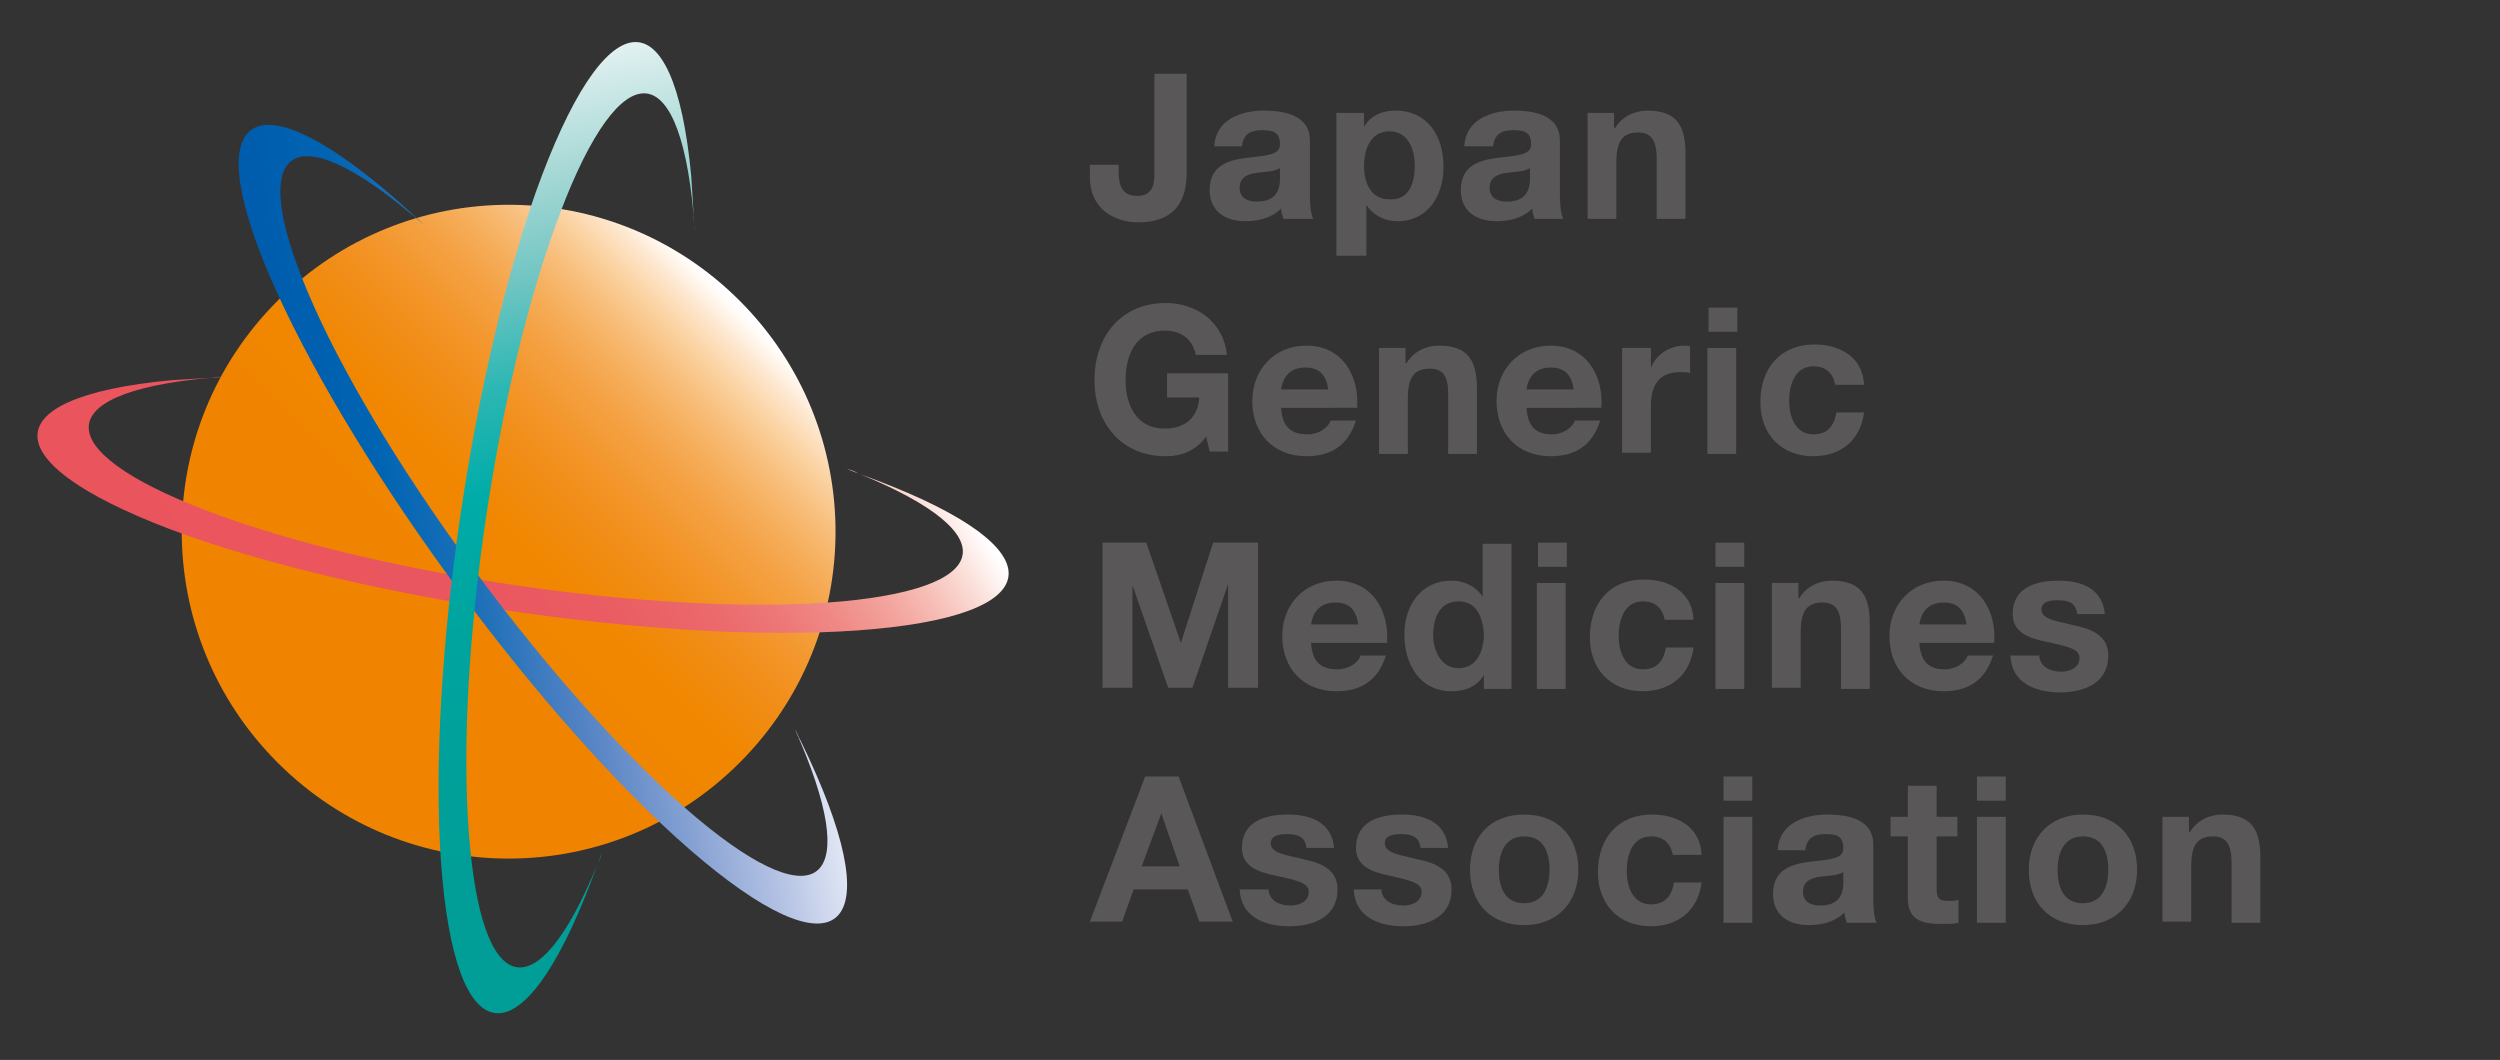 <?xml version="1.0" encoding="utf-8"?>
<!-- Generator: Adobe Illustrator 22.0.1, SVG Export Plug-In . SVG Version: 6.00 Build 0)  -->
<svg version="1.1" xmlns="http://www.w3.org/2000/svg" xmlns:xlink="http://www.w3.org/1999/xlink" x="0px" y="0px" width="217px"
	 height="92px" viewBox="0 0 217 92" style="enable-background:new 0 0 217 92;" xml:space="preserve">
<rect x="0" y="0" width="217" height="92" fill="#333333" stroke="none"/>
<style type="text/css">
	.st0{fill:none;stroke:#000000;stroke-width:0.3;}
	.st1{fill:#595757;}
	.st2{fill:url(#SVGID_1_);}
	.st3{fill:url(#SVGID_2_);}
	.st4{fill:url(#SVGID_3_);}
	.st5{fill:url(#SVGID_4_);}
	.st6{fill:none;}
	.st7{fill:url(#SVGID_5_);}
	.st8{fill:url(#SVGID_6_);}
	.st9{fill:url(#SVGID_7_);}
	.st10{fill:url(#SVGID_8_);}
	.st11{fill:url(#SVGID_9_);}
	.st12{fill:url(#SVGID_10_);}
	.st13{fill:url(#SVGID_11_);}
	.st14{fill:url(#SVGID_12_);}
	.st15{fill:url(#SVGID_13_);}
	.st16{fill:url(#SVGID_14_);}
	.st17{fill:url(#SVGID_15_);}
	.st18{fill:url(#SVGID_16_);}
</style>
<g id="base">
</g>
<g id="element01">
	<line class="st0" x1="-256.8" y1="-440.6" x2="-718.4" y2="-440.6"/>
	<rect x="-718.4" y="-440.6" width="332.7" height="3.2"/>
	<g>
		<path d="M-714.8-450.7c-1.2-0.7-1.6-0.8-2.9-1.3l0.4-0.9c0.8,0.2,1.9,0.6,2.9,1.2L-714.8-450.7z M-717.1-447.7
			c4.2-0.3,5.9-2.1,7.1-6l0.9,0.4c-1.3,3.7-2.8,6.1-7.7,6.6L-717.1-447.7z M-713.9-453.2c-1.1-0.7-2.2-1-3-1.3l0.4-0.8
			c0.9,0.2,1.9,0.6,3,1.2L-713.9-453.2z"/>
		<path d="M-707.1-451.5c1.6-1,2.7-2.5,3.2-4.2l1,0.2c-0.2,0.4-0.3,0.8-0.7,1.4h4.5c-0.3,2-1.1,3.9-2.4,5.4
			c-1.5,1.7-3.5,2.1-4.7,2.4l-0.4-0.9c2.3-0.4,5.2-1.3,6.4-6h-3.9c-1.1,1.6-1.9,2.1-2.4,2.4L-707.1-451.5z M-700.1-454.3
			c-0.2-0.7-0.3-0.9-0.5-1.5l0.7-0.2c0.2,0.5,0.4,1,0.6,1.5L-700.1-454.3z M-698.7-454.4c-0.1-0.2-0.3-0.9-0.6-1.5l0.7-0.2
			c0.2,0.5,0.5,1,0.6,1.5L-698.7-454.4z"/>
		<path d="M-691.8-446.2h-1v-3.5c-1.5,1-2.8,1.4-3.6,1.7l-0.4-0.9c2.9-0.8,5.3-2.4,6.8-4.3h-6v-0.9h3.3v-1.5h1v1.5h2.9v0.9
			c-0.5,0.7-1.3,1.7-2.9,2.9V-446.2z M-688.1-448.1c-1.1-0.9-1.9-1.4-3.2-1.9l0.6-0.7c0.8,0.3,2.2,1.1,3.1,1.8L-688.1-448.1z"/>
		<path d="M-680.6-452h3.4v0.9h-3.4c0,1.4-0.4,2.6-1.2,3.3c-1,0.9-2.3,1.3-3.1,1.5l-0.4-0.9c1.4-0.3,2.8-0.9,3.3-1.8
			c0.2-0.4,0.5-1.1,0.5-2.1h-4.3v-0.9h4.3v-1.9c-1.6,0.2-2.8,0.3-3.6,0.3l-0.2-0.9c2.4-0.1,4.7-0.4,7-1.1l0.5,0.9
			c-1.3,0.3-2,0.5-2.7,0.6V-452z"/>
		<path d="M-668.7-452.8c0,2-0.4,4.5-0.4,5.1h1.9v0.8h-7.3v-0.8h4.5c0.2-1.3,0.4-3.1,0.4-4.2h-4v-0.9H-668.7z"/>
		<path d="M-655.8-455.2c-0.4,2.7-1.8,3.7-3.2,4.5l-0.6-0.8c0.9-0.4,2-1,2.6-2.8h-7.4v-0.9H-655.8z M-664.1-447.2
			c0.6-0.3,1.9-0.8,2.6-2.5c0.3-0.8,0.5-1.8,0.5-3.5l1,0c-0.1,2.2-0.2,5-3.5,6.7L-664.1-447.2z"/>
		<path d="M-645.2-452.4v0.9h-3.4l0,0.4c0,1.5-0.4,2.6-1.2,3.4c-0.7,0.7-1.6,1-2.9,1.4l-0.4-0.9c0.7-0.1,1.9-0.4,2.6-1.2
			c0.6-0.6,0.9-1.8,0.9-2.8v-0.4h-4.1v-0.9H-645.2z M-646.9-455.2v0.9h-5.9v-0.9H-646.9z M-646.3-454.3c-0.1-0.5-0.2-1.1-0.5-1.6
			l0.6-0.2c0.2,0.5,0.4,1,0.5,1.6L-646.3-454.3z M-645.1-454.4c-0.2-0.7-0.3-1-0.5-1.6l0.6-0.2c0.2,0.4,0.5,1.2,0.5,1.6
			L-645.1-454.4z"/>
		<path d="M-634.3-451.5v1h-9v-1H-634.3z"/>
		<path d="M-629.2-452c1.2,0.6,2.2,1.3,2.6,1.7c1-1.3,1.3-2.6,1.4-3.2h-3.9c-1.2,1.8-2.3,2.5-2.8,2.8l-0.6-0.7
			c2-1.1,2.9-2.8,3.4-4.2l1,0.2c-0.1,0.3-0.3,0.6-0.5,1.1h4.5c-0.3,1.9-1.3,6.5-7.2,8l-0.5-0.8c0.6-0.1,1.9-0.4,3.3-1.4
			c0.7-0.5,1.1-0.9,1.3-1.1c-0.6-0.5-1.4-1.2-2.6-1.8L-629.2-452z"/>
	</g>
	<g>
		<g>
			<g>
				<path class="st1" d="M103,15c0,1.6-0.4,4.3-4.2,4.3c-2.1,0-4.2-1.2-4.2-3.9v-1.1h2.5v0.6c0,1.2,0.3,2.1,1.6,2.1
					c1.5,0,1.5-1.2,1.5-2.1V6.4h2.8V15z"/>
				<path class="st1" d="M105.4,12.7c0.1-2.3,2.3-3.1,4.3-3.1c1.8,0,4,0.4,4,2.6V17c0,0.8,0.1,1.7,0.3,2h-2.6
					c-0.1-0.3-0.2-0.6-0.2-0.9c-0.8,0.8-1.9,1.1-3.1,1.1c-1.8,0-3.1-0.9-3.1-2.7c0-4.2,6.2-1.9,6.1-4c0-1.1-0.7-1.2-1.6-1.2
					c-1,0-1.6,0.4-1.7,1.4H105.4z M111.2,14.5c-0.4,0.4-1.3,0.4-2.1,0.5c-0.8,0.1-1.5,0.4-1.5,1.3c0,0.9,0.7,1.2,1.5,1.2
					c2,0,2-1.5,2-2.1V14.5z"/>
				<path class="st1" d="M116,9.8h2.4V11h0c0.6-1,1.6-1.4,2.7-1.4c2.9,0,4.2,2.3,4.2,4.9c0,2.4-1.3,4.7-4,4.7
					c-1.1,0-2.1-0.5-2.7-1.4h0v4.4H116V9.8z M122.8,14.4c0-1.5-0.6-3-2.2-3c-1.6,0-2.2,1.5-2.2,3c0,1.5,0.6,2.9,2.2,2.9
					C122.3,17.4,122.8,15.9,122.8,14.4z"/>
				<path class="st1" d="M127.1,12.7c0.1-2.3,2.3-3.1,4.3-3.1c1.8,0,4,0.4,4,2.6V17c0,0.8,0.1,1.7,0.3,2h-2.5
					c-0.1-0.3-0.2-0.6-0.2-0.9c-0.8,0.8-1.9,1.1-3.1,1.1c-1.8,0-3.1-0.9-3.1-2.7c0-4.2,6.2-1.9,6.1-4c0-1.1-0.7-1.2-1.6-1.2
					c-1,0-1.6,0.4-1.7,1.4H127.1z M132.9,14.5c-0.4,0.4-1.3,0.4-2.1,0.5c-0.8,0.1-1.5,0.4-1.5,1.3c0,0.9,0.7,1.2,1.5,1.2
					c2,0,2-1.5,2-2.1V14.5z"/>
				<path class="st1" d="M137.7,9.8h2.4v1.3h0.1c0.6-1,1.7-1.5,2.8-1.5c2.7,0,3.3,1.5,3.3,3.8V19h-2.5v-5.2c0-1.5-0.4-2.3-1.6-2.3
					c-1.4,0-1.9,0.8-1.9,2.6V19h-2.5V9.8z"/>
				<path class="st1" d="M104.7,37.9c-1,1.3-2.2,1.7-3.5,1.7c-3.9,0-6.2-2.9-6.2-6.6c0-3.8,2.3-6.7,6.2-6.7c2.6,0,5,1.6,5.3,4.5
					h-2.7c-0.3-1.4-1.3-2.1-2.7-2.1c-2.5,0-3.4,2.1-3.4,4.3c0,2.1,0.9,4.2,3.4,4.2c1.8,0,2.9-1,3-2.7h-2.8v-2.1h5.3v6.8H105
					L104.7,37.9z"/>
				<path class="st1" d="M111.2,35.4c0.1,1.6,0.8,2.3,2.3,2.3c1,0,1.8-0.6,2-1.2h2.2c-0.7,2.2-2.2,3.1-4.3,3.1c-2.9,0-4.7-2-4.7-4.8
					c0-2.7,1.9-4.8,4.7-4.8c3.1,0,4.6,2.6,4.4,5.4H111.2z M115.3,33.8c-0.2-1.3-0.8-1.9-2-1.9c-1.6,0-2,1.2-2.1,1.9H115.3z"/>
				<path class="st1" d="M119.6,30.2h2.4v1.3h0.1c0.6-1,1.7-1.5,2.8-1.5c2.7,0,3.3,1.5,3.3,3.8v5.6h-2.5v-5.2c0-1.5-0.4-2.2-1.6-2.2
					c-1.4,0-1.9,0.8-1.9,2.6v4.8h-2.5V30.2z"/>
				<path class="st1" d="M132.5,35.4c0.1,1.6,0.8,2.3,2.2,2.3c1,0,1.8-0.6,2-1.2h2.2c-0.7,2.2-2.2,3.1-4.3,3.1c-2.9,0-4.7-2-4.7-4.8
					c0-2.7,1.9-4.8,4.7-4.8c3.1,0,4.6,2.6,4.4,5.4H132.5z M136.6,33.8c-0.2-1.3-0.8-1.9-2-1.9c-1.6,0-2,1.2-2.1,1.9H136.6z"/>
				<path class="st1" d="M140.9,30.2h2.4v1.7h0c0.5-1.2,1.7-1.9,2.9-1.9c0.2,0,0.4,0,0.5,0.1v2.3c-0.2-0.1-0.6-0.1-0.9-0.1
					c-1.9,0-2.5,1.3-2.5,2.9v4.1h-2.5V30.2z"/>
				<path class="st1" d="M150.8,28.8h-2.5v-2.1h2.5V28.8z M148.2,30.2h2.5v9.2h-2.5V30.2z"/>
				<path class="st1" d="M159.3,33.4c-0.2-1-0.8-1.6-1.9-1.6c-1.6,0-2.1,1.6-2.1,3c0,1.3,0.5,2.9,2.1,2.9c1.2,0,1.8-0.7,2-1.9h2.4
					c-0.3,2.4-2,3.8-4.4,3.8c-2.8,0-4.6-1.9-4.6-4.7c0-2.9,1.7-5,4.7-5c2.2,0,4.2,1.1,4.3,3.5H159.3z"/>
				<path class="st1" d="M95.6,47.1h3.9l3,8.7h0l2.8-8.7h3.9v12.6h-2.6v-9h0l-3.1,9h-2.1l-3.1-8.9h0v8.9h-2.6V47.1z"/>
				<path class="st1" d="M113.8,55.8c0.1,1.6,0.8,2.3,2.3,2.3c1,0,1.8-0.6,2-1.2h2.2c-0.7,2.2-2.2,3.1-4.3,3.1c-2.9,0-4.7-2-4.7-4.8
					c0-2.7,1.9-4.8,4.7-4.8c3.1,0,4.6,2.6,4.4,5.4H113.8z M117.9,54.2c-0.2-1.3-0.8-1.9-2-1.9c-1.6,0-2,1.2-2.1,1.9H117.9z"/>
				<path class="st1" d="M128.8,58.6L128.8,58.6c-0.6,1-1.6,1.4-2.8,1.4c-2.8,0-4.1-2.4-4.1-4.9c0-2.5,1.4-4.7,4.1-4.7
					c1.1,0,2.1,0.5,2.7,1.4h0v-4.6h2.5v12.6h-2.4V58.6z M126.6,52.2c-1.6,0-2.2,1.4-2.2,2.9c0,1.4,0.7,2.9,2.2,2.9
					c1.6,0,2.2-1.5,2.2-3C128.7,53.6,128.2,52.2,126.6,52.2z"/>
				<path class="st1" d="M136,49.2h-2.5v-2.1h2.5V49.2z M133.4,50.6h2.5v9.2h-2.5V50.6z"/>
				<path class="st1" d="M144.5,53.8c-0.2-1-0.8-1.6-1.9-1.6c-1.6,0-2.1,1.6-2.1,3c0,1.3,0.5,2.9,2.1,2.9c1.2,0,1.8-0.7,2-1.9h2.4
					c-0.3,2.4-2,3.8-4.4,3.8c-2.8,0-4.6-1.9-4.6-4.7c0-2.9,1.7-5,4.7-5c2.2,0,4.2,1.1,4.3,3.5H144.5z"/>
				<path class="st1" d="M151.4,49.2h-2.5v-2.1h2.5V49.2z M148.9,50.6h2.5v9.2h-2.5V50.6z"/>
				<path class="st1" d="M153.7,50.6h2.4v1.3h0.1c0.6-1,1.7-1.5,2.8-1.5c2.7,0,3.3,1.5,3.3,3.8v5.6h-2.5v-5.2c0-1.5-0.4-2.3-1.6-2.3
					c-1.4,0-1.9,0.8-1.9,2.6v4.8h-2.5V50.6z"/>
				<path class="st1" d="M166.6,55.8c0.1,1.6,0.8,2.3,2.2,2.3c1,0,1.8-0.6,2-1.2h2.2c-0.7,2.2-2.2,3.1-4.3,3.1c-2.9,0-4.7-2-4.7-4.8
					c0-2.7,1.9-4.8,4.7-4.8c3.1,0,4.6,2.6,4.4,5.4H166.6z M170.7,54.2c-0.2-1.3-0.8-1.9-2-1.9c-1.6,0-2,1.2-2.1,1.9H170.7z"/>
				<path class="st1" d="M177,56.8c0,1.1,1,1.5,1.9,1.5c0.7,0,1.6-0.3,1.6-1.2c0-0.8-1.1-1-2.9-1.4c-1.5-0.3-2.9-0.8-2.9-2.4
					c0-2.3,2-2.9,4-2.9c2,0,3.8,0.7,4,2.9h-2.4c-0.1-1-0.8-1.2-1.7-1.2c-0.6,0-1.4,0.1-1.4,0.8c0,0.9,1.4,1,2.9,1.4
					c1.5,0.3,2.9,0.9,2.9,2.6c0,2.4-2.1,3.2-4.2,3.2c-2.1,0-4.2-0.8-4.3-3.2H177z"/>
				<path class="st1" d="M99.4,67.4h2.9l4.7,12.6h-2.9l-1-2.8h-4.7l-1,2.8h-2.8L99.4,67.4z M99.1,75.2h3.3l-1.6-4.6h0L99.1,75.2z"/>
				<path class="st1" d="M110.1,77.1c0,1.1,1,1.5,1.9,1.5c0.7,0,1.6-0.3,1.6-1.2c0-0.8-1.1-1-2.9-1.4c-1.5-0.3-2.9-0.8-2.9-2.4
					c0-2.3,2-2.9,4-2.9c2,0,3.8,0.7,4,2.9h-2.4c-0.1-1-0.8-1.2-1.7-1.2c-0.6,0-1.4,0.1-1.4,0.8c0,0.9,1.4,1,2.9,1.4
					c1.5,0.3,2.9,0.9,2.9,2.6c0,2.4-2.1,3.2-4.2,3.2c-2.1,0-4.2-0.8-4.3-3.2H110.1z"/>
				<path class="st1" d="M119.9,77.1c0,1.1,1,1.5,1.9,1.5c0.7,0,1.6-0.3,1.6-1.2c0-0.8-1.1-1-2.8-1.4c-1.5-0.3-2.9-0.8-2.9-2.4
					c0-2.3,2-2.9,4-2.9c2,0,3.8,0.7,4,2.9h-2.4c-0.1-1-0.8-1.2-1.7-1.2c-0.6,0-1.4,0.1-1.4,0.8c0,0.9,1.4,1,2.9,1.4
					c1.5,0.3,2.9,0.9,2.9,2.6c0,2.4-2.1,3.2-4.2,3.2c-2.1,0-4.2-0.8-4.3-3.2H119.9z"/>
				<path class="st1" d="M132.3,70.7c2.9,0,4.7,1.9,4.7,4.8c0,2.9-1.9,4.8-4.7,4.8c-2.9,0-4.7-1.9-4.7-4.8
					C127.6,72.6,129.4,70.7,132.3,70.7z M132.3,78.4c1.7,0,2.2-1.5,2.2-2.9c0-1.5-0.5-2.9-2.2-2.9c-1.7,0-2.2,1.5-2.2,2.9
					C130.1,77,130.6,78.4,132.3,78.4z"/>
				<path class="st1" d="M145.2,74.2c-0.2-1-0.8-1.6-1.9-1.6c-1.6,0-2.1,1.6-2.1,3c0,1.3,0.5,2.9,2.1,2.9c1.2,0,1.8-0.7,2-1.9h2.4
					c-0.3,2.4-2,3.8-4.4,3.8c-2.8,0-4.6-1.9-4.6-4.7c0-2.9,1.7-5,4.7-5c2.2,0,4.2,1.1,4.3,3.5H145.2z"/>
				<path class="st1" d="M152.1,69.5h-2.5v-2.1h2.5V69.5z M149.6,70.9h2.5v9.2h-2.5V70.9z"/>
				<path class="st1" d="M154.3,73.8c0.1-2.3,2.3-3.1,4.3-3.1c1.8,0,4,0.4,4,2.6v4.8c0,0.8,0.1,1.7,0.3,2h-2.6
					c-0.1-0.3-0.2-0.6-0.2-0.9c-0.8,0.8-1.9,1.1-3.1,1.1c-1.8,0-3.1-0.9-3.1-2.7c0-4.2,6.2-1.9,6.1-4c0-1.1-0.7-1.2-1.6-1.2
					c-1,0-1.6,0.4-1.7,1.4H154.3z M160.1,75.6c-0.4,0.4-1.3,0.4-2.1,0.5c-0.8,0.1-1.5,0.4-1.5,1.3c0,0.9,0.7,1.2,1.5,1.2
					c2,0,2-1.5,2-2.1V75.6z"/>
				<path class="st1" d="M168.1,70.9h1.8v1.7h-1.8v4.5c0,0.9,0.2,1.1,1.1,1.1c0.3,0,0.5,0,0.8-0.1v2c-0.4,0.1-1,0.1-1.5,0.1
					c-1.6,0-2.9-0.3-2.9-2.2v-5.4h-1.5v-1.7h1.5v-2.7h2.5V70.9z"/>
				<path class="st1" d="M174.1,69.5h-2.5v-2.1h2.5V69.5z M171.6,70.9h2.5v9.2h-2.5V70.9z"/>
				<path class="st1" d="M180.8,70.7c2.9,0,4.7,1.9,4.7,4.8c0,2.9-1.9,4.8-4.7,4.8c-2.9,0-4.7-1.9-4.7-4.8
					C176.1,72.6,178,70.7,180.8,70.7z M180.8,78.4c1.7,0,2.2-1.5,2.2-2.9c0-1.5-0.5-2.9-2.2-2.9c-1.7,0-2.2,1.5-2.2,2.9
					C178.6,77,179.1,78.4,180.8,78.4z"/>
				<path class="st1" d="M187.6,70.9h2.4v1.3h0.1c0.6-1,1.7-1.5,2.8-1.5c2.7,0,3.3,1.5,3.3,3.8v5.6h-2.5v-5.2c0-1.5-0.4-2.3-1.6-2.3
					c-1.4,0-1.9,0.8-1.9,2.6v4.8h-2.5V70.9z"/>
			</g>
			<g>
				<g>
					<g>
						<g>
							<g>
								
									<linearGradient id="SVGID_1_" gradientUnits="userSpaceOnUse" x1="-2793.146" y1="-4711.177" x2="-2737.419" y2="-4711.177" gradientTransform="matrix(-0.719 0.719 -0.719 -0.719 -5332.163 -1353.098)">
									<stop  offset="0" style="stop-color:#FFFFFF"/>
									<stop  offset="7.380247e-03" style="stop-color:#FFFCF8"/>
									<stop  offset="4.767627e-02" style="stop-color:#FDE6CC"/>
									<stop  offset="9.308982e-02" style="stop-color:#FBD2A2"/>
									<stop  offset="0.142" style="stop-color:#F8BF7D"/>
									<stop  offset="0.195" style="stop-color:#F6AF5D"/>
									<stop  offset="0.254" style="stop-color:#F4A142"/>
									<stop  offset="0.32" style="stop-color:#F3962C"/>
									<stop  offset="0.397" style="stop-color:#F18D16"/>
									<stop  offset="0.493" style="stop-color:#F18700"/>
									<stop  offset="0.627" style="stop-color:#F08400"/>
									<stop  offset="1" style="stop-color:#F08300"/>
								</linearGradient>
								<path class="st2" d="M24.1,66.2c-11.1-11.1-11.1-29,0-40.1c11.1-11.1,29-11.1,40.1,0c11.1,11.1,11.1,29,0,40.1
									C53.1,77.3,35.2,77.3,24.1,66.2z"/>
								
									<linearGradient id="SVGID_2_" gradientUnits="userSpaceOnUse" x1="-1071.534" y1="1701.099" x2="-1032.804" y2="1701.099" gradientTransform="matrix(-2.013 -3.800000e-02 0.545 0.865 -2999.909 -1467.793)">
									<stop  offset="0" style="stop-color:#FFFFFF"/>
									<stop  offset="6.128430e-03" style="stop-color:#FFFCFB"/>
									<stop  offset="5.160862e-02" style="stop-color:#FBDED8"/>
									<stop  offset="0.103" style="stop-color:#F7C0B8"/>
									<stop  offset="0.158" style="stop-color:#F3A49D"/>
									<stop  offset="0.22" style="stop-color:#F08C88"/>
									<stop  offset="0.289" style="stop-color:#ED7877"/>
									<stop  offset="0.37" style="stop-color:#EB686B"/>
									<stop  offset="0.47" style="stop-color:#EA5D63"/>
									<stop  offset="0.61" style="stop-color:#EA565F"/>
									<stop  offset="1" style="stop-color:#EA545D"/>
								</linearGradient>
								<path class="st3" d="M18.2,32.8c-14.5,1.3-13.9,6.7,1.3,12.1c15.2,5.4,39.2,8.6,53.6,7.3C87,50.9,87,45.9,73.5,40.7
									c0.4,0.1,0.7,0.2,1,0.4c16.8,6,17.5,12,1.4,13.5c-16.1,1.5-42.8-2.2-59.6-8.1c-16.8-6-17.5-12-1.4-13.5
									c1.5-0.1,3.1-0.2,4.8-0.3C19.2,32.7,18.7,32.7,18.2,32.8z"/>
								
									<linearGradient id="SVGID_3_" gradientUnits="userSpaceOnUse" x1="735.283" y1="-447.53" x2="807.593" y2="-447.53" gradientTransform="matrix(0.67 -0.118 0.118 0.67 -416.538 436.512)">
									<stop  offset="0" style="stop-color:#005BAC"/>
									<stop  offset="0.103" style="stop-color:#005DAD"/>
									<stop  offset="0.226" style="stop-color:#0064B2"/>
									<stop  offset="0.361" style="stop-color:#1E70B9"/>
									<stop  offset="0.503" style="stop-color:#5483C4"/>
									<stop  offset="0.651" style="stop-color:#84A0D2"/>
									<stop  offset="0.804" style="stop-color:#B8C5E5"/>
									<stop  offset="0.959" style="stop-color:#F0F3FA"/>
									<stop  offset="1" style="stop-color:#FFFFFF"/>
								</linearGradient>
								<path class="st4" d="M35.6,18.5c-11.2-9.3-14.6-5.1-7.7,9.5c6.9,14.5,21.6,33.8,32.7,43.1c10.7,8.9,14.3,5.4,8.4-7.8
									c0.2,0.3,0.3,0.7,0.5,1C77.3,80.3,73.4,85,61,74.7C48.6,64.4,32.4,42.9,24.7,26.8C17,10.7,20.8,6,33.2,16.3
									c1.2,1,2.4,2.1,3.6,3.2C36.4,19.2,36,18.8,35.6,18.5z"/>
								
									<linearGradient id="SVGID_4_" gradientUnits="userSpaceOnUse" x1="773.84" y1="-513.66" x2="773.84" y2="-379.546" gradientTransform="matrix(0.67 -0.118 0.118 0.67 -416.538 436.512)">
									<stop  offset="0" style="stop-color:#FFFFFF"/>
									<stop  offset="2.718031e-03" style="stop-color:#FEFFFF"/>
									<stop  offset="8.455116e-02" style="stop-color:#D1EAE9"/>
									<stop  offset="0.169" style="stop-color:#A3D7D4"/>
									<stop  offset="0.26" style="stop-color:#70C5C2"/>
									<stop  offset="0.354" style="stop-color:#2EB7B4"/>
									<stop  offset="0.453" style="stop-color:#00ACA8"/>
									<stop  offset="0.559" style="stop-color:#00A5A0"/>
									<stop  offset="0.675" style="stop-color:#00A19B"/>
									<stop  offset="0.808" style="stop-color:#009E97"/>
									<stop  offset="1" style="stop-color:#009E96"/>
								</linearGradient>
								<path class="st5" d="M60.2,18.6c-1.3-14.5-6.7-13.9-12.1,1.3C42.7,35,39.4,59,40.8,73.5c1.3,13.9,6.3,13.9,11.5,0.4
									c-0.1,0.3-0.2,0.7-0.4,1c-6,16.8-12,17.5-13.5,1.4c-1.5-16.1,2.2-42.8,8.1-59.6c6-16.8,12-17.5,13.5-1.4
									c0.1,1.5,0.2,3.1,0.3,4.8C60.3,19.6,60.2,19.1,60.2,18.6z"/>
							</g>
							<rect x="3.3" y="3.7" class="st6" width="84.3" height="84.3"/>
						</g>
					</g>
				</g>
			</g>
			<rect x="87.6" y="3.7" class="st6" width="7" height="84.3"/>
		</g>
		<rect x="3.3" y="3.7" class="st6" width="192.9" height="84.3"/>
	</g>
	<g>
		<g>
			<g>
				<path class="st1" d="M-569.7,128c0,1.2-0.3,3.1-3,3.1c-1.5,0-3-0.8-3-2.8v-0.8h1.8v0.4c0,0.9,0.2,1.5,1.2,1.5c1,0,1-0.8,1-1.5
					v-6.1h2V128z"/>
				<path class="st1" d="M-567.9,126.3c0.1-1.7,1.6-2.2,3.1-2.2c1.3,0,2.9,0.3,2.9,1.9v3.4c0,0.6,0.1,1.2,0.2,1.5h-1.8
					c-0.1-0.2-0.1-0.4-0.1-0.6c-0.6,0.6-1.4,0.8-2.2,0.8c-1.3,0-2.2-0.6-2.2-2c0-3,4.4-1.4,4.3-2.8c0-0.8-0.5-0.9-1.2-0.9
					c-0.7,0-1.1,0.3-1.2,1H-567.9z M-563.8,127.6c-0.3,0.3-0.9,0.3-1.5,0.4c-0.6,0.1-1.1,0.3-1.1,1c0,0.7,0.5,0.8,1.1,0.8
					c1.4,0,1.5-1.1,1.5-1.5V127.6z"/>
				<path class="st1" d="M-560.4,124.3h1.7v0.8h0c0.4-0.7,1.1-1,1.9-1c2,0,3,1.7,3,3.5c0,1.7-0.9,3.4-2.9,3.4c-0.8,0-1.5-0.3-2-1h0
					v3.1h-1.8V124.3z M-555.5,127.6c0-1-0.4-2.1-1.6-2.1c-1.2,0-1.6,1-1.6,2.1c0,1.1,0.4,2.1,1.6,2.1
					C-555.9,129.7-555.5,128.6-555.5,127.6z"/>
				<path class="st1" d="M-552.5,126.3c0.1-1.7,1.6-2.2,3.1-2.2c1.3,0,2.9,0.3,2.9,1.9v3.4c0,0.6,0.1,1.2,0.2,1.5h-1.8
					c-0.1-0.2-0.1-0.4-0.1-0.6c-0.6,0.6-1.4,0.8-2.2,0.8c-1.3,0-2.2-0.6-2.2-2c0-3,4.4-1.4,4.3-2.8c0-0.8-0.5-0.9-1.2-0.9
					c-0.7,0-1.1,0.3-1.2,1H-552.5z M-548.3,127.6c-0.3,0.3-0.9,0.3-1.5,0.4c-0.6,0.1-1.1,0.3-1.1,1c0,0.7,0.5,0.8,1.1,0.8
					c1.4,0,1.5-1.1,1.5-1.5V127.6z"/>
				<path class="st1" d="M-544.9,124.3h1.7v0.9h0c0.5-0.7,1.2-1.1,2-1.1c1.9,0,2.4,1.1,2.4,2.7v4h-1.8v-3.7c0-1.1-0.3-1.6-1.2-1.6
					c-1,0-1.4,0.5-1.4,1.9v3.4h-1.8V124.3z"/>
				<path class="st1" d="M-568.4,144.3c-0.7,0.9-1.6,1.2-2.5,1.2c-2.8,0-4.4-2.1-4.4-4.7c0-2.7,1.7-4.8,4.4-4.8
					c1.8,0,3.6,1.1,3.8,3.2h-1.9c-0.2-1-1-1.5-1.9-1.5c-1.8,0-2.5,1.5-2.5,3.1c0,1.5,0.7,3,2.5,3c1.3,0,2-0.7,2.1-1.9h-2v-1.5h3.8
					v4.9h-1.3L-568.4,144.3z"/>
				<path class="st1" d="M-563.8,142.5c0.1,1.2,0.6,1.7,1.6,1.7c0.7,0,1.3-0.4,1.4-0.8h1.6c-0.5,1.6-1.6,2.2-3.1,2.2
					c-2.1,0-3.3-1.4-3.3-3.4c0-2,1.4-3.4,3.3-3.4c2.2,0,3.3,1.9,3.2,3.9H-563.8z M-560.9,141.4c-0.2-0.9-0.6-1.4-1.4-1.4
					c-1.2,0-1.5,0.9-1.5,1.4H-560.9z"/>
				<path class="st1" d="M-557.8,138.8h1.7v0.9h0c0.5-0.7,1.2-1.1,2-1.1c1.9,0,2.4,1.1,2.4,2.7v4h-1.8v-3.7c0-1.1-0.3-1.6-1.1-1.6
					c-1,0-1.4,0.5-1.4,1.9v3.4h-1.8V138.8z"/>
				<path class="st1" d="M-548.6,142.5c0,1.2,0.6,1.7,1.6,1.7c0.7,0,1.3-0.4,1.4-0.8h1.6c-0.5,1.6-1.6,2.2-3.1,2.2
					c-2.1,0-3.3-1.4-3.3-3.4c0-2,1.4-3.4,3.3-3.4c2.2,0,3.3,1.9,3.2,3.9H-548.6z M-545.7,141.4c-0.2-0.9-0.6-1.4-1.4-1.4
					c-1.2,0-1.5,0.9-1.5,1.4H-545.7z"/>
				<path class="st1" d="M-542.6,138.8h1.7v1.2h0c0.3-0.8,1.2-1.4,2.1-1.4c0.1,0,0.3,0,0.4,0.1v1.7c-0.2,0-0.4-0.1-0.6-0.1
					c-1.3,0-1.8,0.9-1.8,2.1v2.9h-1.8V138.8z"/>
				<path class="st1" d="M-535.6,137.8h-1.8v-1.5h1.8V137.8z M-537.4,138.8h1.8v6.5h-1.8V138.8z"/>
				<path class="st1" d="M-529.5,141.1c-0.1-0.7-0.6-1.1-1.3-1.1c-1.1,0-1.5,1.2-1.5,2.1c0,0.9,0.4,2.1,1.5,2.1
					c0.8,0,1.3-0.5,1.4-1.3h1.7c-0.2,1.7-1.4,2.7-3.1,2.7c-2,0-3.3-1.4-3.3-3.3c0-2,1.2-3.5,3.3-3.5c1.5,0,3,0.8,3.1,2.5H-529.5z"/>
				<path class="st1" d="M-574.9,150.9h2.8l2.1,6.2h0l2-6.2h2.8v9h-1.9v-6.4h0l-2.2,6.4h-1.5l-2.2-6.3h0v6.3h-1.9V150.9z"/>
				<path class="st1" d="M-562,157.1c0.1,1.2,0.6,1.7,1.6,1.7c0.7,0,1.3-0.4,1.4-0.8h1.6c-0.5,1.6-1.6,2.2-3.1,2.2
					c-2.1,0-3.3-1.4-3.3-3.4c0-2,1.4-3.4,3.3-3.4c2.2,0,3.3,1.9,3.2,3.9H-562z M-559,155.9c-0.2-0.9-0.6-1.4-1.4-1.4
					c-1.2,0-1.5,0.9-1.5,1.4H-559z"/>
				<path class="st1" d="M-551.3,159.1L-551.3,159.1c-0.4,0.7-1.2,1-2,1c-2,0-2.9-1.7-2.9-3.5c0-1.8,1-3.4,2.9-3.4
					c0.8,0,1.5,0.3,1.9,1h0v-3.3h1.8v9h-1.7V159.1z M-552.8,154.5c-1.2,0-1.6,1-1.6,2.1c0,1,0.5,2.1,1.6,2.1c1.2,0,1.5-1,1.5-2.1
					C-551.3,155.5-551.7,154.5-552.8,154.5z"/>
				<path class="st1" d="M-546.1,152.3h-1.8v-1.5h1.8V152.3z M-547.9,153.4h1.8v6.5h-1.8V153.4z"/>
				<path class="st1" d="M-540,155.7c-0.1-0.7-0.6-1.1-1.3-1.1c-1.2,0-1.5,1.2-1.5,2.1c0,0.9,0.4,2.1,1.5,2.1c0.8,0,1.3-0.5,1.4-1.3
					h1.7c-0.2,1.7-1.4,2.7-3.1,2.7c-2,0-3.3-1.4-3.3-3.3c0-2,1.2-3.5,3.3-3.5c1.5,0,3,0.8,3.1,2.5H-540z"/>
				<path class="st1" d="M-535.1,152.3h-1.8v-1.5h1.8V152.3z M-536.9,153.4h1.8v6.5h-1.8V153.4z"/>
				<path class="st1" d="M-533.5,153.4h1.7v0.9h0c0.5-0.7,1.2-1.1,2-1.1c1.9,0,2.4,1.1,2.4,2.7v4h-1.8v-3.7c0-1.1-0.3-1.6-1.2-1.6
					c-1,0-1.4,0.5-1.4,1.9v3.4h-1.8V153.4z"/>
				<path class="st1" d="M-524.3,157.1c0,1.2,0.6,1.7,1.6,1.7c0.7,0,1.3-0.4,1.4-0.8h1.6c-0.5,1.6-1.6,2.2-3.1,2.2
					c-2.1,0-3.3-1.4-3.3-3.4c0-2,1.4-3.4,3.3-3.4c2.2,0,3.3,1.9,3.2,3.9H-524.3z M-521.4,155.9c-0.2-0.9-0.6-1.4-1.4-1.4
					c-1.2,0-1.5,0.9-1.5,1.4H-521.4z"/>
				<path class="st1" d="M-516.9,157.8c0,0.8,0.7,1.1,1.4,1.1c0.5,0,1.2-0.2,1.2-0.8c0-0.5-0.8-0.7-2-1c-1-0.2-2.1-0.6-2.1-1.7
					c0-1.7,1.4-2.1,2.8-2.1c1.4,0,2.7,0.5,2.9,2.1h-1.7c-0.1-0.7-0.6-0.9-1.2-0.9c-0.4,0-1,0.1-1,0.6c0,0.6,1,0.7,2,1
					c1,0.2,2.1,0.6,2.1,1.8c0,1.7-1.5,2.3-3,2.3c-1.5,0-3-0.6-3.1-2.3H-516.9z"/>
				<path class="st1" d="M-572.2,165.4h2l3.4,9h-2.1l-0.7-2h-3.4l-0.7,2h-2L-572.2,165.4z M-572.4,170.9h2.3l-1.1-3.3h0
					L-572.4,170.9z"/>
				<path class="st1" d="M-564.6,172.3c0,0.8,0.7,1.1,1.4,1.1c0.5,0,1.2-0.2,1.2-0.8c0-0.5-0.8-0.7-2-1c-1-0.2-2.1-0.6-2.1-1.7
					c0-1.7,1.4-2.1,2.8-2.1c1.4,0,2.7,0.5,2.9,2.1h-1.7c-0.1-0.7-0.6-0.9-1.2-0.9c-0.4,0-1,0.1-1,0.6c0,0.6,1,0.7,2,1
					c1,0.2,2.1,0.6,2.1,1.8c0,1.7-1.5,2.3-3,2.3c-1.5,0-3-0.6-3.1-2.3H-564.6z"/>
				<path class="st1" d="M-557.6,172.3c0,0.8,0.7,1.1,1.4,1.1c0.5,0,1.2-0.2,1.2-0.8c0-0.5-0.8-0.7-2-1c-1-0.2-2.1-0.6-2.1-1.7
					c0-1.7,1.4-2.1,2.8-2.1c1.4,0,2.7,0.5,2.9,2.1h-1.7c-0.1-0.7-0.6-0.9-1.2-0.9c-0.4,0-1,0.1-1,0.6c0,0.6,1,0.7,2,1
					c1,0.2,2.1,0.6,2.1,1.8c0,1.7-1.5,2.3-3,2.3c-1.5,0-3-0.6-3.1-2.3H-557.6z"/>
				<path class="st1" d="M-548.8,167.7c2.1,0,3.4,1.4,3.4,3.5c0,2.1-1.3,3.4-3.4,3.4c-2,0-3.4-1.4-3.4-3.4
					C-552.1,169.1-550.8,167.7-548.8,167.7z M-548.8,173.2c1.2,0,1.6-1,1.6-2.1c0-1-0.4-2.1-1.6-2.1c-1.2,0-1.6,1-1.6,2.1
					C-550.3,172.2-550,173.2-548.8,173.2z"/>
				<path class="st1" d="M-539.5,170.2c-0.1-0.7-0.6-1.1-1.3-1.1c-1.1,0-1.5,1.2-1.5,2.1c0,0.9,0.4,2.1,1.5,2.1
					c0.8,0,1.3-0.5,1.4-1.3h1.7c-0.2,1.7-1.4,2.7-3.1,2.7c-2,0-3.3-1.4-3.3-3.3c0-2,1.2-3.5,3.3-3.5c1.5,0,3,0.8,3.1,2.5H-539.5z"/>
				<path class="st1" d="M-534.6,166.9h-1.8v-1.5h1.8V166.9z M-536.4,167.9h1.8v6.5h-1.8V167.9z"/>
				<path class="st1" d="M-533,169.9c0.1-1.7,1.6-2.2,3.1-2.2c1.3,0,2.9,0.3,2.9,1.9v3.4c0,0.6,0.1,1.2,0.2,1.5h-1.8
					c-0.1-0.2-0.1-0.4-0.1-0.6c-0.6,0.6-1.4,0.8-2.2,0.8c-1.3,0-2.2-0.6-2.2-2c0-3,4.4-1.4,4.3-2.8c0-0.8-0.5-0.9-1.2-0.9
					c-0.7,0-1.1,0.3-1.2,1H-533z M-528.9,171.2c-0.3,0.3-0.9,0.3-1.5,0.4c-0.6,0.1-1.1,0.3-1.1,1c0,0.7,0.5,0.8,1.1,0.8
					c1.4,0,1.5-1.1,1.5-1.5V171.2z"/>
				<path class="st1" d="M-523.2,167.9h1.3v1.2h-1.3v3.2c0,0.6,0.2,0.8,0.8,0.8c0.2,0,0.4,0,0.6-0.1v1.4c-0.3,0.1-0.7,0.1-1,0.1
					c-1.1,0-2.1-0.2-2.1-1.6v-3.9h-1.1v-1.2h1.1v-2h1.8V167.9z"/>
				<path class="st1" d="M-518.9,166.9h-1.8v-1.5h1.8V166.9z M-520.7,167.9h1.8v6.5h-1.8V167.9z"/>
				<path class="st1" d="M-514.1,167.7c2.1,0,3.4,1.4,3.4,3.5c0,2.1-1.3,3.4-3.4,3.4c-2,0-3.4-1.4-3.4-3.4
					C-517.5,169.1-516.2,167.7-514.1,167.7z M-514.1,173.2c1.2,0,1.6-1,1.6-2.1c0-1-0.4-2.1-1.6-2.1c-1.2,0-1.6,1-1.6,2.1
					C-515.7,172.2-515.3,173.2-514.1,173.2z"/>
				<path class="st1" d="M-509.3,167.9h1.7v0.9h0c0.5-0.7,1.2-1.1,2-1.1c1.9,0,2.4,1.1,2.4,2.7v4h-1.8v-3.7c0-1.1-0.3-1.6-1.2-1.6
					c-1,0-1.4,0.5-1.4,1.9v3.4h-1.8V167.9z"/>
			</g>
			<g>
				<g>
					<g>
						<g>
							<g>
								
									<linearGradient id="SVGID_5_" gradientUnits="userSpaceOnUse" x1="-2256.839" y1="-4327.538" x2="-2217.08" y2="-4327.538" gradientTransform="matrix(-0.719 0.719 -0.719 -0.719 -5332.163 -1353.098)">
									<stop  offset="0" style="stop-color:#FFFFFF"/>
									<stop  offset="5.679989e-02" style="stop-color:#E2E2E2"/>
									<stop  offset="0.124" style="stop-color:#C7C7C7"/>
									<stop  offset="0.202" style="stop-color:#B1B1B1"/>
									<stop  offset="0.293" style="stop-color:#A0A0A0"/>
									<stop  offset="0.405" style="stop-color:#959595"/>
									<stop  offset="0.563" style="stop-color:#8E8E8E"/>
									<stop  offset="1" style="stop-color:#8C8C8C"/>
								</linearGradient>
								<path class="st7" d="M-625.9,164.5c-7.9-7.9-7.9-20.7,0-28.6c7.9-7.9,20.7-7.9,28.6,0c7.9,7.9,7.9,20.7,0,28.6
									C-605.2,172.4-618,172.4-625.9,164.5z"/>
								
									<linearGradient id="SVGID_6_" gradientUnits="userSpaceOnUse" x1="-702.833" y1="1838.107" x2="-675.2" y2="1838.107" gradientTransform="matrix(-2.013 -3.800000e-02 0.545 0.865 -2999.909 -1467.793)">
									<stop  offset="0" style="stop-color:#FFFFFF"/>
									<stop  offset="2.706033e-02" style="stop-color:#E8E8E8"/>
									<stop  offset="7.773000e-02" style="stop-color:#C4C4C4"/>
									<stop  offset="0.135" style="stop-color:#A4A4A4"/>
									<stop  offset="0.198" style="stop-color:#888888"/>
									<stop  offset="0.269" style="stop-color:#727272"/>
									<stop  offset="0.352" style="stop-color:#616161"/>
									<stop  offset="0.455" style="stop-color:#565656"/>
									<stop  offset="0.6" style="stop-color:#4F4F4F"/>
									<stop  offset="1" style="stop-color:#4D4D4D"/>
								</linearGradient>
								<path class="st8" d="M-630.2,140.7c-10.3,0.9-9.9,4.8,0.9,8.6c10.8,3.8,27.9,6.2,38.3,5.2c9.9-0.9,9.9-4.5,0.3-8.2
									c0.3,0.1,0.5,0.2,0.7,0.3c12,4.3,12.5,8.6,1,9.6c-11.5,1-30.5-1.6-42.5-5.8c-12-4.3-12.5-8.6-1-9.6c1.1-0.1,2.2-0.2,3.4-0.2
									C-629.4,140.6-629.8,140.6-630.2,140.7z"/>
								
									<linearGradient id="SVGID_7_" gradientUnits="userSpaceOnUse" x1="-231.478" y1="-464.299" x2="-179.888" y2="-464.299" gradientTransform="matrix(0.67 -0.118 0.118 0.67 -416.538 436.512)">
									<stop  offset="0" style="stop-color:#4D4D4D"/>
									<stop  offset="0.127" style="stop-color:#525252"/>
									<stop  offset="0.279" style="stop-color:#616161"/>
									<stop  offset="0.445" style="stop-color:#797979"/>
									<stop  offset="0.619" style="stop-color:#9B9B9B"/>
									<stop  offset="0.802" style="stop-color:#C7C7C7"/>
									<stop  offset="0.988" style="stop-color:#FBFBFB"/>
									<stop  offset="1" style="stop-color:#FFFFFF"/>
								</linearGradient>
								<path class="st9" d="M-617.7,130.5c-8-6.6-10.4-3.6-5.5,6.7c4.9,10.4,15.4,24.1,23.4,30.8c7.7,6.4,10.2,3.8,6-5.6
									c0.1,0.2,0.2,0.5,0.3,0.7c5.5,11.5,2.8,14.9-6.1,7.5c-8.8-7.4-20.5-22.7-26-34.2c-5.5-11.5-2.8-14.9,6.1-7.5
									c0.8,0.7,1.7,1.5,2.6,2.3C-617.2,131-617.5,130.7-617.7,130.5z"/>
								
									<linearGradient id="SVGID_8_" gradientUnits="userSpaceOnUse" x1="-203.968" y1="-511.481" x2="-203.968" y2="-415.796" gradientTransform="matrix(0.67 -0.118 0.118 0.67 -416.538 436.512)">
									<stop  offset="0" style="stop-color:#FFFFFF"/>
									<stop  offset="5.444854e-02" style="stop-color:#E6E6E6"/>
									<stop  offset="0.155" style="stop-color:#BDBDBD"/>
									<stop  offset="0.263" style="stop-color:#9B9B9B"/>
									<stop  offset="0.376" style="stop-color:#7E7E7E"/>
									<stop  offset="0.497" style="stop-color:#686868"/>
									<stop  offset="0.629" style="stop-color:#595959"/>
									<stop  offset="0.781" style="stop-color:#505050"/>
									<stop  offset="1" style="stop-color:#4D4D4D"/>
								</linearGradient>
								<path class="st10" d="M-600.2,130.5c-0.9-10.3-4.8-9.9-8.6,0.9c-3.8,10.8-6.2,27.9-5.2,38.3c0.9,9.9,4.5,9.9,8.2,0.3
									c-0.1,0.2-0.2,0.5-0.3,0.7c-4.3,12-8.6,12.5-9.6,1c-1-11.5,1.6-30.5,5.8-42.5c4.3-12,8.6-12.5,9.6-1
									c0.1,1.1,0.2,2.2,0.2,3.4C-600.1,131.3-600.2,130.9-600.2,130.5z"/>
							</g>
							<rect x="-640.8" y="119.9" class="st6" width="60.2" height="60.1"/>
						</g>
					</g>
				</g>
			</g>
			<rect x="-580.6" y="119.9" class="st6" width="5" height="60.1"/>
		</g>
		<rect x="-640.8" y="119.9" class="st6" width="137.6" height="60.1"/>
	</g>
	<g>
		<rect x="-637.2" y="-275.9" class="st6" width="191.9" height="10.2"/>
		<g>
			<g>
				<path class="st1" d="M-632.3-260.5c0,1-0.3,2.5-2.5,2.5c-1.2,0-2.4-0.7-2.4-2.3v-0.6h1.5v0.3c0,0.7,0.2,1.2,0.9,1.2
					c0.9,0,0.9-0.7,0.9-1.2v-5h1.6V-260.5z"/>
				<path class="st1" d="M-630.9-261.8c0.1-1.4,1.3-1.8,2.5-1.8c1.1,0,2.4,0.2,2.4,1.5v2.8c0,0.5,0.1,1,0.2,1.2h-1.5
					c-0.1-0.2-0.1-0.3-0.1-0.5c-0.5,0.5-1.1,0.7-1.8,0.7c-1,0-1.8-0.5-1.8-1.6c0-2.4,3.6-1.1,3.6-2.3c0-0.6-0.4-0.7-1-0.7
					c-0.6,0-0.9,0.2-1,0.8H-630.9z M-627.5-260.8c-0.2,0.2-0.8,0.2-1.2,0.3c-0.5,0.1-0.9,0.2-0.9,0.8c0,0.5,0.4,0.7,0.9,0.7
					c1.2,0,1.2-0.9,1.2-1.2V-260.8z"/>
				<path class="st1" d="M-624.7-263.5h1.4v0.7h0c0.4-0.6,0.9-0.8,1.6-0.8c1.7,0,2.4,1.4,2.4,2.9c0,1.4-0.8,2.8-2.4,2.8
					c-0.7,0-1.2-0.3-1.6-0.8h0v2.5h-1.5V-263.5z M-620.7-260.8c0-0.9-0.3-1.7-1.3-1.7c-1,0-1.3,0.9-1.3,1.7c0,0.9,0.3,1.7,1.3,1.7
					C-621-259.1-620.7-259.9-620.7-260.8z"/>
				<path class="st1" d="M-618.2-261.8c0.1-1.4,1.3-1.8,2.5-1.8c1.1,0,2.4,0.2,2.4,1.5v2.8c0,0.5,0.1,1,0.2,1.2h-1.5
					c-0.1-0.2-0.1-0.3-0.1-0.5c-0.5,0.5-1.1,0.7-1.8,0.7c-1,0-1.8-0.5-1.8-1.6c0-2.4,3.6-1.1,3.6-2.3c0-0.6-0.4-0.7-1-0.7
					c-0.6,0-0.9,0.2-1,0.8H-618.2z M-614.8-260.8c-0.2,0.2-0.8,0.2-1.2,0.3c-0.5,0.1-0.9,0.2-0.9,0.8c0,0.5,0.4,0.7,0.9,0.7
					c1.1,0,1.2-0.9,1.2-1.2V-260.8z"/>
				<path class="st1" d="M-612-263.5h1.4v0.7h0c0.4-0.6,1-0.9,1.6-0.9c1.6,0,2,0.9,2,2.2v3.3h-1.5v-3c0-0.9-0.2-1.3-0.9-1.3
					c-0.8,0-1.1,0.4-1.1,1.5v2.8h-1.5V-263.5z"/>
				<path class="st1" d="M-597.1-259c-0.6,0.7-1.3,1-2,1c-2.3,0-3.6-1.7-3.6-3.8c0-2.2,1.4-3.9,3.6-3.9c1.5,0,3,0.9,3.1,2.6h-1.6
					c-0.2-0.8-0.8-1.2-1.6-1.2c-1.5,0-2,1.2-2,2.5c0,1.2,0.5,2.5,2,2.5c1.1,0,1.7-0.6,1.8-1.6h-1.6v-1.2h3.1v4h-1L-597.1-259z"/>
				<path class="st1" d="M-593.3-260.5c0,0.9,0.5,1.4,1.3,1.4c0.6,0,1.1-0.4,1.2-0.7h1.3c-0.4,1.3-1.3,1.8-2.5,1.8
					c-1.7,0-2.7-1.2-2.7-2.8c0-1.6,1.1-2.8,2.7-2.8c1.8,0,2.7,1.5,2.6,3.2H-593.3z M-590.9-261.4c-0.1-0.7-0.5-1.1-1.2-1.1
					c-1,0-1.2,0.7-1.2,1.1H-590.9z"/>
				<path class="st1" d="M-588.4-263.5h1.4v0.7h0c0.4-0.6,1-0.9,1.6-0.9c1.6,0,2,0.9,2,2.2v3.3h-1.5v-3c0-0.9-0.3-1.3-0.9-1.3
					c-0.8,0-1.1,0.4-1.1,1.5v2.8h-1.5V-263.5z"/>
				<path class="st1" d="M-580.8-260.5c0,0.9,0.5,1.4,1.3,1.4c0.6,0,1.1-0.4,1.2-0.7h1.3c-0.4,1.3-1.3,1.8-2.5,1.8
					c-1.7,0-2.7-1.2-2.7-2.8c0-1.6,1.1-2.8,2.7-2.8c1.8,0,2.7,1.5,2.6,3.2H-580.8z M-578.4-261.4c-0.1-0.7-0.5-1.1-1.2-1.1
					c-1,0-1.2,0.7-1.2,1.1H-578.4z"/>
				<path class="st1" d="M-575.9-263.5h1.4v1h0c0.3-0.7,1-1.1,1.7-1.1c0.1,0,0.2,0,0.3,0.1v1.4c-0.1,0-0.4-0.1-0.5-0.1
					c-1.1,0-1.5,0.8-1.5,1.7v2.4h-1.5V-263.5z"/>
				<path class="st1" d="M-570.1-264.3h-1.5v-1.2h1.5V-264.3z M-571.6-263.5h1.5v5.4h-1.5V-263.5z"/>
				<path class="st1" d="M-565.1-261.6c-0.1-0.6-0.5-0.9-1.1-0.9c-0.9,0-1.3,1-1.3,1.7c0,0.8,0.3,1.7,1.2,1.7c0.7,0,1.1-0.4,1.2-1.1
					h1.4c-0.2,1.4-1.2,2.2-2.6,2.2c-1.6,0-2.7-1.1-2.7-2.7c0-1.7,1-2.9,2.7-2.9c1.3,0,2.4,0.7,2.5,2H-565.1z"/>
				<path class="st1" d="M-559.4-265.5h2.3l1.7,5.1h0l1.6-5.1h2.3v7.4h-1.5v-5.2h0l-1.8,5.2h-1.3l-1.8-5.2h0v5.2h-1.5V-265.5z"/>
				<path class="st1" d="M-548.8-260.5c0,0.9,0.5,1.4,1.3,1.4c0.6,0,1.1-0.4,1.2-0.7h1.3c-0.4,1.3-1.3,1.8-2.5,1.8
					c-1.7,0-2.7-1.2-2.7-2.8c0-1.6,1.1-2.8,2.7-2.8c1.8,0,2.7,1.5,2.6,3.2H-548.8z M-546.4-261.4c-0.1-0.7-0.5-1.1-1.2-1.1
					c-1,0-1.2,0.7-1.2,1.1H-546.4z"/>
				<path class="st1" d="M-540-258.8L-540-258.8c-0.4,0.6-1,0.8-1.6,0.8c-1.6,0-2.4-1.4-2.4-2.9c0-1.4,0.8-2.8,2.4-2.8
					c0.6,0,1.3,0.3,1.6,0.8h0v-2.7h1.5v7.4h-1.4V-258.8z M-541.3-262.5c-1,0-1.3,0.8-1.3,1.7c0,0.8,0.4,1.7,1.3,1.7
					c1,0,1.3-0.8,1.3-1.7C-540-261.7-540.3-262.5-541.3-262.5z"/>
				<path class="st1" d="M-535.8-264.3h-1.5v-1.2h1.5V-264.3z M-537.3-263.5h1.5v5.4h-1.5V-263.5z"/>
				<path class="st1" d="M-530.8-261.6c-0.1-0.6-0.5-0.9-1.1-0.9c-0.9,0-1.3,1-1.3,1.7c0,0.8,0.3,1.7,1.2,1.7c0.7,0,1.1-0.4,1.2-1.1
					h1.4c-0.2,1.4-1.2,2.2-2.6,2.2c-1.6,0-2.7-1.1-2.7-2.7c0-1.7,1-2.9,2.7-2.9c1.3,0,2.4,0.7,2.5,2H-530.8z"/>
				<path class="st1" d="M-526.8-264.3h-1.5v-1.2h1.5V-264.3z M-528.2-263.5h1.5v5.4h-1.5V-263.5z"/>
				<path class="st1" d="M-525.4-263.5h1.4v0.7h0c0.4-0.6,1-0.9,1.6-0.9c1.6,0,2,0.9,2,2.2v3.3h-1.5v-3c0-0.9-0.2-1.3-0.9-1.3
					c-0.8,0-1.1,0.4-1.1,1.5v2.8h-1.5V-263.5z"/>
				<path class="st1" d="M-517.9-260.5c0,0.9,0.5,1.4,1.3,1.4c0.6,0,1.1-0.4,1.2-0.7h1.3c-0.4,1.3-1.3,1.8-2.5,1.8
					c-1.7,0-2.7-1.2-2.7-2.8c0-1.6,1.1-2.8,2.7-2.8c1.8,0,2.7,1.5,2.6,3.2H-517.9z M-515.5-261.4c-0.1-0.7-0.5-1.1-1.2-1.1
					c-1,0-1.2,0.7-1.2,1.1H-515.5z"/>
				<path class="st1" d="M-511.8-259.9c0,0.6,0.6,0.9,1.1,0.9c0.4,0,1-0.2,1-0.7c0-0.4-0.6-0.6-1.7-0.8c-0.9-0.2-1.7-0.5-1.7-1.4
					c0-1.4,1.2-1.7,2.3-1.7c1.2,0,2.2,0.4,2.4,1.7h-1.4c0-0.6-0.5-0.7-1-0.7c-0.3,0-0.8,0.1-0.8,0.5c0,0.5,0.8,0.6,1.7,0.8
					c0.9,0.2,1.7,0.5,1.7,1.5c0,1.4-1.2,1.9-2.4,1.9c-1.2,0-2.5-0.5-2.5-1.9H-511.8z"/>
				<path class="st1" d="M-501.9-265.5h1.7l2.8,7.4h-1.7l-0.6-1.6h-2.8l-0.6,1.6h-1.6L-501.9-265.5z M-502.1-261h1.9l-0.9-2.7h0
					L-502.1-261z"/>
				<path class="st1" d="M-495.7-259.9c0,0.6,0.6,0.9,1.1,0.9c0.4,0,1-0.2,1-0.7c0-0.4-0.6-0.6-1.7-0.8c-0.9-0.2-1.7-0.5-1.7-1.4
					c0-1.4,1.2-1.7,2.3-1.7c1.2,0,2.3,0.4,2.4,1.7h-1.4c0-0.6-0.5-0.7-1-0.7c-0.3,0-0.8,0.1-0.8,0.5c0,0.5,0.8,0.6,1.7,0.8
					c0.9,0.2,1.7,0.5,1.7,1.5c0,1.4-1.2,1.9-2.4,1.9c-1.2,0-2.5-0.5-2.5-1.9H-495.7z"/>
				<path class="st1" d="M-489.9-259.9c0,0.6,0.6,0.9,1.1,0.9c0.4,0,1-0.2,1-0.7c0-0.4-0.6-0.6-1.7-0.8c-0.9-0.2-1.7-0.5-1.7-1.4
					c0-1.4,1.2-1.7,2.3-1.7c1.2,0,2.2,0.4,2.4,1.7h-1.4c0-0.6-0.5-0.7-1-0.7c-0.3,0-0.8,0.1-0.8,0.5c0,0.5,0.8,0.6,1.7,0.8
					c0.9,0.2,1.7,0.5,1.7,1.5c0,1.4-1.2,1.9-2.4,1.9c-1.2,0-2.5-0.5-2.5-1.9H-489.9z"/>
				<path class="st1" d="M-482.7-263.6c1.7,0,2.8,1.1,2.8,2.8c0,1.7-1.1,2.8-2.8,2.8c-1.7,0-2.8-1.1-2.8-2.8
					C-485.4-262.5-484.3-263.6-482.7-263.6z M-482.7-259.1c1,0,1.3-0.8,1.3-1.7c0-0.9-0.3-1.7-1.3-1.7c-1,0-1.3,0.9-1.3,1.7
					C-484-259.9-483.7-259.1-482.7-259.1z"/>
				<path class="st1" d="M-475.1-261.6c-0.1-0.6-0.5-0.9-1.1-0.9c-0.9,0-1.3,1-1.3,1.7c0,0.8,0.3,1.7,1.2,1.7c0.7,0,1.1-0.4,1.2-1.1
					h1.4c-0.2,1.4-1.2,2.2-2.6,2.2c-1.6,0-2.7-1.1-2.7-2.7c0-1.7,1-2.9,2.7-2.9c1.3,0,2.4,0.7,2.5,2H-475.1z"/>
				<path class="st1" d="M-471.1-264.3h-1.5v-1.2h1.5V-264.3z M-472.6-263.5h1.5v5.4h-1.5V-263.5z"/>
				<path class="st1" d="M-469.8-261.8c0.1-1.4,1.3-1.8,2.5-1.8c1.1,0,2.4,0.2,2.4,1.5v2.8c0,0.5,0.1,1,0.2,1.2h-1.5
					c-0.1-0.2-0.1-0.3-0.1-0.5c-0.5,0.5-1.1,0.7-1.8,0.7c-1,0-1.8-0.5-1.8-1.6c0-2.4,3.6-1.1,3.6-2.3c0-0.6-0.4-0.7-1-0.7
					c-0.6,0-0.9,0.2-1,0.8H-469.8z M-466.4-260.8c-0.2,0.2-0.8,0.2-1.2,0.3c-0.5,0.1-0.9,0.2-0.9,0.8c0,0.5,0.4,0.7,0.9,0.7
					c1.2,0,1.2-0.9,1.2-1.2V-260.8z"/>
				<path class="st1" d="M-461.7-263.5h1.1v1h-1.1v2.7c0,0.5,0.1,0.6,0.6,0.6c0.2,0,0.3,0,0.5,0v1.1c-0.2,0-0.6,0.1-0.9,0.1
					c-0.9,0-1.7-0.2-1.7-1.3v-3.2h-0.9v-1h0.9v-1.6h1.5V-263.5z"/>
				<path class="st1" d="M-458.2-264.3h-1.5v-1.2h1.5V-264.3z M-459.7-263.5h1.5v5.4h-1.5V-263.5z"/>
				<path class="st1" d="M-454.3-263.6c1.7,0,2.8,1.1,2.8,2.8c0,1.7-1.1,2.8-2.8,2.8c-1.7,0-2.8-1.1-2.8-2.8
					C-457-262.5-455.9-263.6-454.3-263.6z M-454.3-259.1c1,0,1.3-0.8,1.3-1.7c0-0.9-0.3-1.7-1.3-1.7c-1,0-1.3,0.9-1.3,1.7
					C-455.6-259.9-455.3-259.1-454.3-259.1z"/>
				<path class="st1" d="M-450.3-263.5h1.4v0.7h0c0.4-0.6,1-0.9,1.6-0.9c1.6,0,2,0.9,2,2.2v3.3h-1.5v-3c0-0.9-0.2-1.3-0.9-1.3
					c-0.8,0-1.1,0.4-1.1,1.5v2.8h-1.5V-263.5z"/>
			</g>
			<rect x="-637.2" y="-265.7" class="st6" width="191.9" height="9.5"/>
		</g>
		<rect x="-637.2" y="-256.2" class="st6" width="191.9" height="5"/>
		<g>
			<g>
				<g>
					<g>
						
							<linearGradient id="SVGID_9_" gradientUnits="userSpaceOnUse" x1="-2573.887" y1="-4010.492" x2="-2534.126" y2="-4010.492" gradientTransform="matrix(-0.719 0.719 -0.719 -0.719 -5332.163 -1353.098)">
							<stop  offset="0" style="stop-color:#FFFFFF"/>
							<stop  offset="7.380247e-03" style="stop-color:#FFFCF8"/>
							<stop  offset="4.767627e-02" style="stop-color:#FDE6CC"/>
							<stop  offset="9.308982e-02" style="stop-color:#FBD2A2"/>
							<stop  offset="0.142" style="stop-color:#F8BF7D"/>
							<stop  offset="0.195" style="stop-color:#F6AF5D"/>
							<stop  offset="0.254" style="stop-color:#F4A142"/>
							<stop  offset="0.32" style="stop-color:#F3962C"/>
							<stop  offset="0.397" style="stop-color:#F18D16"/>
							<stop  offset="0.493" style="stop-color:#F18700"/>
							<stop  offset="0.627" style="stop-color:#F08400"/>
							<stop  offset="1" style="stop-color:#F08300"/>
						</linearGradient>
						<path class="st11" d="M-625.9-291.4c-7.9-7.9-7.9-20.7,0-28.6c7.9-7.9,20.7-7.9,28.6,0c7.9,7.9,7.9,20.7,0,28.6
							C-605.2-283.5-618-283.5-625.9-291.4z"/>
						
							<linearGradient id="SVGID_10_" gradientUnits="userSpaceOnUse" x1="-847.382" y1="1304.679" x2="-819.749" y2="1304.679" gradientTransform="matrix(-2.013 -3.800000e-02 0.545 0.865 -2999.909 -1467.793)">
							<stop  offset="0" style="stop-color:#FFFFFF"/>
							<stop  offset="6.128430e-03" style="stop-color:#FFFCFB"/>
							<stop  offset="5.160862e-02" style="stop-color:#FBDED8"/>
							<stop  offset="0.103" style="stop-color:#F7C0B8"/>
							<stop  offset="0.158" style="stop-color:#F3A49D"/>
							<stop  offset="0.22" style="stop-color:#F08C88"/>
							<stop  offset="0.289" style="stop-color:#ED7877"/>
							<stop  offset="0.37" style="stop-color:#EB686B"/>
							<stop  offset="0.47" style="stop-color:#EA5D63"/>
							<stop  offset="0.61" style="stop-color:#EA565F"/>
							<stop  offset="1" style="stop-color:#EA545D"/>
						</linearGradient>
						<path class="st12" d="M-630.2-315.3c-10.3,0.9-9.9,4.8,0.9,8.6c10.8,3.8,27.9,6.2,38.3,5.2c9.9-0.9,9.9-4.5,0.3-8.2
							c0.2,0.1,0.5,0.2,0.7,0.3c12,4.3,12.5,8.6,1,9.6c-11.5,1-30.5-1.6-42.5-5.8c-12-4.3-12.5-8.6-1-9.6c1.1-0.1,2.2-0.2,3.4-0.2
							C-629.4-315.4-629.8-315.3-630.2-315.3z"/>
						
							<linearGradient id="SVGID_11_" gradientUnits="userSpaceOnUse" x1="-115.07" y1="-1124.225" x2="-63.479" y2="-1124.225" gradientTransform="matrix(0.67 -0.118 0.118 0.67 -416.538 436.512)">
							<stop  offset="0" style="stop-color:#005BAC"/>
							<stop  offset="0.103" style="stop-color:#005DAD"/>
							<stop  offset="0.226" style="stop-color:#0064B2"/>
							<stop  offset="0.361" style="stop-color:#1E70B9"/>
							<stop  offset="0.503" style="stop-color:#5483C4"/>
							<stop  offset="0.651" style="stop-color:#84A0D2"/>
							<stop  offset="0.804" style="stop-color:#B8C5E5"/>
							<stop  offset="0.959" style="stop-color:#F0F3FA"/>
							<stop  offset="1" style="stop-color:#FFFFFF"/>
						</linearGradient>
						<path class="st13" d="M-617.7-325.5c-8-6.6-10.4-3.6-5.5,6.7c4.9,10.4,15.4,24.1,23.4,30.8c7.7,6.4,10.2,3.8,6-5.6
							c0.1,0.2,0.2,0.5,0.3,0.7c5.5,11.5,2.8,14.9-6.1,7.5c-8.8-7.4-20.5-22.7-26-34.2c-5.5-11.5-2.8-14.9,6.1-7.5
							c0.8,0.7,1.7,1.5,2.6,2.3C-617.2-325-617.5-325.3-617.7-325.5z"/>
						
							<linearGradient id="SVGID_12_" gradientUnits="userSpaceOnUse" x1="-87.563" y1="-1171.407" x2="-87.563" y2="-1075.721" gradientTransform="matrix(0.67 -0.118 0.118 0.67 -416.538 436.512)">
							<stop  offset="0" style="stop-color:#FFFFFF"/>
							<stop  offset="2.718031e-03" style="stop-color:#FEFFFF"/>
							<stop  offset="8.455116e-02" style="stop-color:#D1EAE9"/>
							<stop  offset="0.169" style="stop-color:#A3D7D4"/>
							<stop  offset="0.26" style="stop-color:#70C5C2"/>
							<stop  offset="0.354" style="stop-color:#2EB7B4"/>
							<stop  offset="0.453" style="stop-color:#00ACA8"/>
							<stop  offset="0.559" style="stop-color:#00A5A0"/>
							<stop  offset="0.675" style="stop-color:#00A19B"/>
							<stop  offset="0.808" style="stop-color:#009E97"/>
							<stop  offset="1" style="stop-color:#009E96"/>
						</linearGradient>
						<path class="st14" d="M-600.2-325.4c-0.9-10.3-4.8-9.9-8.6,0.9c-3.8,10.8-6.2,27.9-5.2,38.3c0.9,9.9,4.5,9.9,8.2,0.3
							c-0.1,0.2-0.2,0.5-0.3,0.7c-4.3,12-8.6,12.5-9.6,1c-1-11.5,1.6-30.5,5.8-42.5c4.3-12,8.6-12.5,9.6-1c0.1,1.1,0.2,2.2,0.2,3.4
							C-600.1-324.7-600.2-325.1-600.2-325.4z"/>
					</g>
					<rect x="-640.8" y="-336.1" class="st6" width="60.1" height="60.1"/>
				</g>
				<g>
					<g>
						<path class="st1" d="M-553.8-326.5v30.1c0,5.5-4.6,6.9-7,6.9c-0.7,0-7.2-0.2-7.2-6.9v-3.6h-9.7v4.5c0,10.6,8.7,15.4,17.2,15.4
							c2.1,0,9.3-0.4,13.1-5.4c2.5-3.3,3.8-7.1,3.8-10.7v-30.1H-553.8z"/>
						<path class="st1" d="M-512.9-297.8c0,0,8,0,9,0c-0.4,1.4-0.8,2.7-1.9,4.2c-1.3,1.9-3.7,4.1-7.8,4.1c-4.9,0-10.5-3.6-10.5-13.7
							c0-0.7,0.1-7.2,2.1-10.4c2.1-3.3,4.8-4.8,8.2-4.8c6.4,0,8.6,4.9,9.4,6.7l0.2,0.4l0.3,0h10.4l-0.2-0.7c-0.6-1.9-1.6-5-4-8.2
							c-3.6-4.7-9.6-7.6-16-7.6c-10.4,0-20.9,7.3-20.9,23.8c0,14.2,8.5,23.8,21.2,23.8c6.6,0,10-3,12.3-5.3c0.1,1.2,0.4,4.1,0.4,4.1
							h7.2v-24.5h-19.4V-297.8z"/>
						<path class="st1" d="M-460.4-326.5h-11.1l-15.1,45.1h10.6c0,0,2.3-7.5,2.4-8.1h15.1c0.2,0.6,2.4,8.1,2.4,8.1h10.6
							L-460.4-326.5z M-460.7-297.4h-10.4c0.3-1,4.5-15.1,5.2-17.5C-465.2-312.5-461-298.4-460.7-297.4z"/>
					</g>
					<rect x="-577.6" y="-327.7" class="st6" width="132.3" height="47.5"/>
				</g>
			</g>
			<rect x="-640.8" y="-336.1" class="st6" width="195.5" height="60.1"/>
		</g>
		<g>
			<rect x="-637.2" y="-251.2" class="st6" width="191.9" height="14.2"/>
			<g>
				<path class="st1" d="M-598.7-246.8l-4.4-1.6l0.8-1.6l4.4,1.6L-598.7-246.8z M-599.9-243.4l-4.4-1.7l0.7-1.5l4.4,1.6
					L-599.9-243.4z M-593.9-248.3l-0.7-2.4l1.3-0.3l0.8,2.4L-593.9-248.3z M-591.7-248.6l-0.7-2.4l1.3-0.3l0.8,2.4L-591.7-248.6z
					 M-603.4-239.7c5.9-0.5,8.6-2.2,10.7-8.1l1.7,0.7c-2.1,5.6-4.8,8.4-11.9,9.2L-603.4-239.7z"/>
				<path class="st1" d="M-578-246.7v1.4h-3.9v5.4h4.5v1.5H-588v-1.5h4.5v-5.4h-3.8v-1.4H-578z"/>
				<path class="st1" d="M-554.2-241.8h-1.8v-8.3h1.8V-241.8z M-546.2-244.5c0,2.3-0.5,4.2-2.3,5.5c-1.4,1-2.9,1.3-6.1,1.6l-0.6-1.6
					c4-0.2,7.1-0.8,7.1-4.7v-6.4h1.9V-244.5z"/>
				<path class="st1" d="M-537.7-243.4l-1-3.5l1.5-0.4l1.1,3.5L-537.7-243.4z M-541.2-242.8l-1-3.5l1.5-0.4l1.1,3.5L-541.2-242.8z
					 M-541-238.9c5-0.9,6.7-2.9,7.7-8.1l1.7,0.3c-0.9,3.7-1.8,7.7-8.7,9.2L-541-238.9z"/>
				<path class="st1" d="M-515.6-248.5c-0.5,2.5-1.8,9.8-11.3,10.9l-0.7-1.5c5.1-0.7,8.2-2.6,9.7-7.8h-5.6c-1.8,2.1-2.8,2.9-3.8,3.4
					l-1.2-1.3c1-0.5,3.7-2,5.1-5.8l1.9,0.4c-0.2,0.5-0.3,0.9-0.9,1.8H-515.6z"/>
				<path class="st1" d="M-635.5-249h8v3.9h-8V-249z M-637.2-238.1h11.5v-12.4h-11.5V-238.1z M-635.5-243.6h8v4h-8V-243.6z"/>
				<path class="st1" d="M-621.9-248.7h6.5v-2.5h1.6v2.5h6.6v1.5h-5.8c1.5,2.9,3.7,4.7,6,6l-0.9,1.7c-2.5-1.6-4.5-3.8-5.8-6.4h0v4.7
					h3.2v1.5h-3.2v2.5h-1.6v-2.5h-3.1v-1.5h3.1v-4.7h0c-1.4,2.6-3.2,4.7-5.8,6.4l-0.9-1.5c2.9-1.8,4.6-3.5,6-6.1h-5.8V-248.7z"/>
				<path class="st1" d="M-511.1-248.4c0.1-0.1,0.3-0.3,0.6-0.7h1.7v0.7H-511.1z M-511-237.3l7.1-0.6v-1.3l-3.5,0.3v-1.5
					c1.4-0.6,1.9-1.1,2.3-1.3c0.9,1.7,3.5,3.8,6.9,4.5l0.8-1.4c-0.7-0.1-1.7-0.3-3.1-0.9c1-0.6,1.5-0.9,2.3-1.5l-0.9-0.6v0h1.5v-1.3
					h-6.1v-1.1h-0.6c0.3-0.3,0.3-0.7,0.3-0.8v-1.8h-3.2v-0.6h3.8v-1.1h-3.8v-0.7h3.2v-1.1h-3.2v-0.9h-1.4v0.9h-1
					c0.1-0.1,0.1-0.2,0.3-0.6l-1.4-0.3c-0.3,0.8-0.8,1.5-1.4,2.2l1,0.6v0h-1.3v1.1h3.8v0.6h-3.1v3h1.3v-1.9h1.7v2.1h1.4v-2.1h2v0.6
					c0,0.1,0,0.2-0.2,0.2h-1.2l0.3,1.1h0.9v0.7h-6.8v1.3h5v0c-1.7,0.8-3.8,1.2-5.2,1.2l0.6,1.4c0.6-0.1,1.6-0.2,3.2-0.7v1.1
					l-2.3,0.1L-511-237.3z M-500-241.8c-0.2,0.2-1.2,0.9-2,1.4c-1.1-0.7-1.4-1.2-1.5-1.4H-500z M-503-246h1.5v-5h-1.5V-246z
					 M-499.9-245.6c0,0.3,0,0.4-0.5,0.4h-1.4l0.4,1.4h1.9c0.7,0,1.2-0.4,1.2-1.2v-6.2h-1.6V-245.6z"/>
				<path class="st1" d="M-485.9-246.8v1.1h-3.8v-1.1H-485.9z M-488.5-237.2h1.6v-2.8c2.3,1.7,4.9,2.3,6.1,2.6l0.6-1.6
					c-1.7-0.2-3.9-0.6-5.5-1.5v0h5.3v-1.3h-6.6v-0.7h2.6v-5.3h-2.7l0-0.8l-1.5,0l0,0.8h-2.6v5.3h2.6v0.7h-6.6v1.3h5.2v0
					c-2.2,1.1-4.5,1.4-5.4,1.5l0.6,1.6c2.6-0.5,4.7-1.6,6.1-2.5V-237.2z M-485.9-244.8v1.1h-3.8v-1.1H-485.9z M-491.9-250.4h-3.2
					v1.3h3.2v0.8h1.6v-0.8h5.2v0.8h1.6v-0.8h3.2v-1.3h-3.2v-0.7h-1.6v0.7h-5.2v-0.7h-1.6V-250.4z M-492.1-245.1l-3.1,1.4l0.7,1.3
					l3.1-1.4L-492.1-245.1z M-491.4-246.8l-3.1-1.4l-0.7,1.3l3.1,1.4L-491.4-246.8z M-484.1-243.8l3.1,1.4l0.7-1.3l-3.1-1.4
					L-484.1-243.8z M-483.4-245.5l3.1-1.4l-0.7-1.3l-3.1,1.4L-483.4-245.5z"/>
				<path class="st1" d="M-468.5-248.5c-1,2.2-2.8,3.1-4.1,3.5l-0.9-1.2h0v0.1h-1.3v8.9h-1.6v-8.9h-1.3v-1.5h1.3v-3.6h1.6v3.6h1.3
					v1.3c2-0.6,3-1.6,3.3-2.2h-3.3v-1.4h3.9c0.1-0.5,0.2-0.8,0.2-1.3h1.6c-0.1,0.4-0.1,0.8-0.2,1.3h4.2c0,0.4-0.1,2.1-0.2,2.5
					c-0.1,0.8-0.2,2.1-2.1,2.1h-1.9l-0.4-1.5h2c0.5,0,0.7,0,0.8-0.3c0.1-0.3,0.1-1,0.1-1.3H-468.5z M-472.9-243.8c0-0.4,0-0.7,0-1.1
					h1.5l-0.1,1.1h2.2c0,1.2,0,5.2-0.7,6.1c-0.3,0.4-0.8,0.4-1.1,0.4h-1.2l-0.3-1.4h0.7c0.2,0,0.6,0,0.7-0.4
					c0.1-0.4,0.3-2.3,0.3-3.5h-0.9c-0.2,1.6-0.4,3.4-2,5.2l-1.2-0.9c0.8-0.8,1.5-2,1.8-4.3h-1.1v-1.3H-472.9z M-467.2-243.8
					c0-0.7,0-0.9,0-1.2h1.5c0,0.3,0,0.4,0,1.2h2.4c0,1.5,0,4.6-0.4,5.6c-0.2,0.4-0.4,1-1.6,1h-1.1l-0.3-1.4h0.7c0.4,0,0.7,0,0.8-0.4
					c0.2-0.6,0.3-2,0.3-3.5h-1c-0.2,1.9-0.5,3.6-2.5,5.3l-1.2-0.9c1.6-1.4,2-2.7,2.2-4.4h-1.1v-1.3H-467.2z"/>
				<path class="st1" d="M-456.3-247.1L-456.3-247.1c1.8-1.2,2.6-2.1,3.2-2.8c1,1.1,2.1,2,3.3,2.8v0H-456.3z M-446.3-237.9l-3.6-4.3
					l-1.3,0.8l1.9,2.1l-6.4,0.2c0,0,0.9-1.8,1.7-3.4h8.2v-1.4h-14.2v1.4h4.1c-0.5,1.3-1.5,3.5-1.5,3.5l-2.3,0l0.2,1.5l11.2-0.6
					l0.7,1L-446.3-237.9z M-457.2-245.7h8.4v-0.8c1,0.6,1.9,1,2.5,1.3l1-1.5c-3.1-1.1-5.6-2.8-6.8-4.5h-1.8
					c-1.3,1.9-4.3,3.7-6.8,4.6l0.9,1.4c0.7-0.3,1.4-0.6,2.6-1.3V-245.7z"/>
				<path class="st1" d="M-559.6-241.3c-1.4-1-3.3-1.8-5.3-2.7c1.6-1.3,2.5-2.4,3.1-3v-1.5h-4.3v-1.6h-1.8v1.6h-5.1v1.6h9
					c-2.6,2.9-6.3,4.6-10.2,5.5l0.8,1.5c1.5-0.4,3.3-1,5.4-2.1v4.5h1.8v-5.3c2.7,1.2,3.8,1.8,5.4,3L-559.6-241.3z"/>
			</g>
		</g>
	</g>
	<g>
		<rect x="-637.2" y="-139.4" class="st6" width="191.9" height="10.2"/>
		<g>
			<g>
				<path class="st1" d="M-632.3-124c0,1-0.3,2.5-2.5,2.5c-1.2,0-2.4-0.7-2.4-2.3v-0.6h1.5v0.3c0,0.7,0.2,1.2,0.9,1.2
					c0.9,0,0.9-0.7,0.9-1.2v-5h1.6V-124z"/>
				<path class="st1" d="M-630.9-125.4c0.1-1.4,1.3-1.8,2.5-1.8c1.1,0,2.4,0.2,2.4,1.5v2.8c0,0.5,0.1,1,0.2,1.2h-1.5
					c-0.1-0.2-0.1-0.3-0.1-0.5c-0.5,0.5-1.1,0.7-1.8,0.7c-1,0-1.8-0.5-1.8-1.6c0-2.4,3.6-1.1,3.6-2.3c0-0.6-0.4-0.7-1-0.7
					c-0.6,0-0.9,0.2-1,0.8H-630.9z M-627.5-124.3c-0.2,0.2-0.8,0.2-1.2,0.3c-0.5,0.1-0.9,0.2-0.9,0.8c0,0.5,0.4,0.7,0.9,0.7
					c1.1,0,1.2-0.9,1.2-1.2V-124.3z"/>
				<path class="st1" d="M-624.7-127h1.4v0.7h0c0.4-0.6,0.9-0.8,1.6-0.8c1.7,0,2.4,1.4,2.4,2.9c0,1.4-0.8,2.8-2.4,2.8
					c-0.7,0-1.2-0.3-1.6-0.8h0v2.5h-1.5V-127z M-620.7-124.3c0-0.9-0.3-1.7-1.3-1.7c-1,0-1.3,0.9-1.3,1.7c0,0.9,0.3,1.7,1.3,1.7
					C-621-122.6-620.7-123.4-620.7-124.3z"/>
				<path class="st1" d="M-618.2-125.4c0.1-1.4,1.3-1.8,2.5-1.8c1.1,0,2.4,0.2,2.4,1.5v2.8c0,0.5,0.1,1,0.2,1.2h-1.5
					c-0.1-0.2-0.1-0.3-0.1-0.5c-0.5,0.5-1.1,0.7-1.8,0.7c-1,0-1.8-0.5-1.8-1.6c0-2.4,3.6-1.1,3.6-2.3c0-0.6-0.4-0.7-1-0.7
					c-0.6,0-0.9,0.2-1,0.8H-618.2z M-614.8-124.3c-0.2,0.2-0.8,0.2-1.2,0.3c-0.5,0.1-0.9,0.2-0.9,0.8c0,0.5,0.4,0.7,0.9,0.7
					c1.2,0,1.2-0.9,1.2-1.2V-124.3z"/>
				<path class="st1" d="M-612-127h1.4v0.7h0c0.4-0.6,1-0.9,1.6-0.9c1.6,0,2,0.9,2,2.2v3.3h-1.5v-3c0-0.9-0.2-1.3-0.9-1.3
					c-0.8,0-1.1,0.4-1.1,1.5v2.8h-1.5V-127z"/>
				<path class="st1" d="M-597.1-122.5c-0.6,0.7-1.3,1-2,1c-2.3,0-3.6-1.7-3.6-3.8c0-2.2,1.4-3.9,3.6-3.9c1.5,0,3,0.9,3.1,2.6h-1.6
					c-0.2-0.8-0.8-1.2-1.6-1.2c-1.5,0-2,1.2-2,2.5c0,1.2,0.5,2.5,2,2.5c1.1,0,1.7-0.6,1.8-1.6h-1.6v-1.2h3.1v4h-1L-597.1-122.5z"/>
				<path class="st1" d="M-593.3-124c0,0.9,0.5,1.4,1.3,1.4c0.6,0,1.1-0.4,1.2-0.7h1.3c-0.4,1.3-1.3,1.8-2.5,1.8
					c-1.7,0-2.7-1.2-2.7-2.8c0-1.6,1.1-2.8,2.7-2.8c1.8,0,2.7,1.5,2.6,3.2H-593.3z M-590.9-124.9c-0.1-0.7-0.5-1.1-1.2-1.1
					c-1,0-1.2,0.7-1.2,1.1H-590.9z"/>
				<path class="st1" d="M-588.4-127h1.4v0.7h0c0.4-0.6,1-0.9,1.6-0.9c1.6,0,2,0.9,2,2.2v3.3h-1.5v-3c0-0.9-0.3-1.3-0.9-1.3
					c-0.8,0-1.1,0.4-1.1,1.5v2.8h-1.5V-127z"/>
				<path class="st1" d="M-580.8-124c0,0.9,0.5,1.4,1.3,1.4c0.6,0,1.1-0.4,1.2-0.7h1.3c-0.4,1.3-1.3,1.8-2.5,1.8
					c-1.7,0-2.7-1.2-2.7-2.8c0-1.6,1.1-2.8,2.7-2.8c1.8,0,2.7,1.5,2.6,3.2H-580.8z M-578.4-124.9c-0.1-0.7-0.5-1.1-1.2-1.1
					c-1,0-1.2,0.7-1.2,1.1H-578.4z"/>
				<path class="st1" d="M-575.9-127h1.4v1h0c0.3-0.7,1-1.1,1.7-1.1c0.1,0,0.2,0,0.3,0.1v1.4c-0.1,0-0.4-0.1-0.5-0.1
					c-1.1,0-1.4,0.8-1.4,1.7v2.4h-1.5V-127z"/>
				<path class="st1" d="M-570.1-127.8h-1.5v-1.2h1.5V-127.8z M-571.6-127h1.5v5.4h-1.5V-127z"/>
				<path class="st1" d="M-565.1-125.1c-0.1-0.6-0.5-0.9-1.1-0.9c-0.9,0-1.3,1-1.3,1.7c0,0.8,0.3,1.7,1.2,1.7c0.7,0,1.1-0.4,1.2-1.1
					h1.4c-0.2,1.4-1.2,2.2-2.6,2.2c-1.6,0-2.7-1.1-2.7-2.7c0-1.7,1-2.9,2.7-2.9c1.3,0,2.4,0.7,2.5,2H-565.1z"/>
				<path class="st1" d="M-559.4-129h2.3l1.7,5.1h0l1.6-5.1h2.3v7.4h-1.5v-5.2h0l-1.8,5.2h-1.3l-1.8-5.2h0v5.2h-1.5V-129z"/>
				<path class="st1" d="M-548.8-124c0,0.9,0.5,1.4,1.3,1.4c0.6,0,1.1-0.4,1.2-0.7h1.3c-0.4,1.3-1.3,1.8-2.5,1.8
					c-1.7,0-2.7-1.2-2.7-2.8c0-1.6,1.1-2.8,2.7-2.8c1.8,0,2.7,1.5,2.6,3.2H-548.8z M-546.4-124.9c-0.1-0.7-0.5-1.1-1.2-1.1
					c-1,0-1.2,0.7-1.2,1.1H-546.4z"/>
				<path class="st1" d="M-540-122.3L-540-122.3c-0.4,0.6-1,0.8-1.6,0.8c-1.6,0-2.4-1.4-2.4-2.9c0-1.4,0.8-2.8,2.4-2.8
					c0.6,0,1.3,0.3,1.6,0.8h0v-2.7h1.5v7.4h-1.4V-122.3z M-541.3-126c-1,0-1.3,0.8-1.3,1.7c0,0.8,0.4,1.7,1.3,1.7
					c1,0,1.3-0.8,1.3-1.7C-540-125.2-540.3-126-541.3-126z"/>
				<path class="st1" d="M-535.8-127.8h-1.5v-1.2h1.5V-127.8z M-537.3-127h1.5v5.4h-1.5V-127z"/>
				<path class="st1" d="M-530.8-125.1c-0.1-0.6-0.5-0.9-1.1-0.9c-0.9,0-1.3,1-1.3,1.7c0,0.8,0.3,1.7,1.2,1.7c0.7,0,1.1-0.4,1.2-1.1
					h1.4c-0.2,1.4-1.2,2.2-2.6,2.2c-1.6,0-2.7-1.1-2.7-2.7c0-1.7,1-2.9,2.7-2.9c1.3,0,2.4,0.7,2.5,2H-530.8z"/>
				<path class="st1" d="M-526.8-127.8h-1.5v-1.2h1.5V-127.8z M-528.2-127h1.5v5.4h-1.5V-127z"/>
				<path class="st1" d="M-525.4-127h1.4v0.7h0c0.4-0.6,1-0.9,1.6-0.9c1.6,0,2,0.9,2,2.2v3.3h-1.5v-3c0-0.9-0.2-1.3-0.9-1.3
					c-0.8,0-1.1,0.4-1.1,1.5v2.8h-1.5V-127z"/>
				<path class="st1" d="M-517.9-124c0,0.9,0.5,1.4,1.3,1.4c0.6,0,1.1-0.4,1.2-0.7h1.3c-0.4,1.3-1.3,1.8-2.5,1.8
					c-1.7,0-2.7-1.2-2.7-2.8c0-1.6,1.1-2.8,2.7-2.8c1.8,0,2.7,1.5,2.6,3.2H-517.9z M-515.5-124.9c-0.1-0.7-0.5-1.1-1.2-1.1
					c-1,0-1.2,0.7-1.2,1.1H-515.5z"/>
				<path class="st1" d="M-511.8-123.4c0,0.6,0.6,0.9,1.1,0.9c0.4,0,1-0.2,1-0.7c0-0.4-0.6-0.6-1.7-0.8c-0.9-0.2-1.7-0.5-1.7-1.4
					c0-1.4,1.2-1.7,2.3-1.7c1.2,0,2.2,0.4,2.4,1.7h-1.4c0-0.6-0.5-0.7-1-0.7c-0.3,0-0.8,0.1-0.8,0.5c0,0.5,0.8,0.6,1.7,0.8
					c0.9,0.2,1.7,0.5,1.7,1.5c0,1.4-1.2,1.9-2.4,1.9c-1.2,0-2.5-0.5-2.5-1.9H-511.8z"/>
				<path class="st1" d="M-501.9-129h1.7l2.8,7.4h-1.7l-0.6-1.6h-2.8l-0.6,1.6h-1.6L-501.9-129z M-502.1-124.5h1.9l-0.9-2.7h0
					L-502.1-124.5z"/>
				<path class="st1" d="M-495.7-123.4c0,0.6,0.6,0.9,1.1,0.9c0.4,0,1-0.2,1-0.7c0-0.4-0.6-0.6-1.7-0.8c-0.9-0.2-1.7-0.5-1.7-1.4
					c0-1.4,1.2-1.7,2.3-1.7c1.2,0,2.3,0.4,2.4,1.7h-1.4c0-0.6-0.5-0.7-1-0.7c-0.3,0-0.8,0.1-0.8,0.5c0,0.5,0.8,0.6,1.7,0.8
					c0.9,0.2,1.7,0.5,1.7,1.5c0,1.4-1.2,1.9-2.4,1.9c-1.2,0-2.5-0.5-2.5-1.9H-495.7z"/>
				<path class="st1" d="M-489.9-123.4c0,0.6,0.6,0.9,1.1,0.9c0.4,0,1-0.2,1-0.7c0-0.4-0.6-0.6-1.7-0.8c-0.9-0.2-1.7-0.5-1.7-1.4
					c0-1.4,1.2-1.7,2.3-1.7c1.2,0,2.2,0.4,2.4,1.7h-1.4c0-0.6-0.5-0.7-1-0.7c-0.3,0-0.8,0.1-0.8,0.5c0,0.5,0.8,0.6,1.7,0.8
					c0.9,0.2,1.7,0.5,1.7,1.5c0,1.4-1.2,1.9-2.4,1.9c-1.2,0-2.5-0.5-2.5-1.9H-489.9z"/>
				<path class="st1" d="M-482.7-127.1c1.7,0,2.8,1.1,2.8,2.8c0,1.7-1.1,2.8-2.8,2.8c-1.7,0-2.8-1.1-2.8-2.8
					C-485.4-126-484.4-127.1-482.7-127.1z M-482.7-122.6c1,0,1.3-0.8,1.3-1.7c0-0.9-0.3-1.7-1.3-1.7c-1,0-1.3,0.9-1.3,1.7
					C-484-123.5-483.7-122.6-482.7-122.6z"/>
				<path class="st1" d="M-475.1-125.1c-0.1-0.6-0.5-0.9-1.1-0.9c-0.9,0-1.3,1-1.3,1.7c0,0.8,0.3,1.7,1.2,1.7c0.7,0,1.1-0.4,1.2-1.1
					h1.4c-0.2,1.4-1.2,2.2-2.6,2.2c-1.6,0-2.7-1.1-2.7-2.7c0-1.7,1-2.9,2.7-2.9c1.3,0,2.4,0.7,2.5,2H-475.1z"/>
				<path class="st1" d="M-471.1-127.8h-1.5v-1.2h1.5V-127.8z M-472.6-127h1.5v5.4h-1.5V-127z"/>
				<path class="st1" d="M-469.8-125.4c0.1-1.4,1.3-1.8,2.5-1.8c1.1,0,2.4,0.2,2.4,1.5v2.8c0,0.5,0.1,1,0.2,1.2h-1.5
					c-0.1-0.2-0.1-0.3-0.1-0.5c-0.5,0.5-1.1,0.7-1.8,0.7c-1,0-1.8-0.5-1.8-1.6c0-2.4,3.6-1.1,3.6-2.3c0-0.6-0.4-0.7-1-0.7
					c-0.6,0-0.9,0.2-1,0.8H-469.8z M-466.4-124.3c-0.2,0.2-0.8,0.2-1.2,0.3c-0.5,0.1-0.9,0.2-0.9,0.8c0,0.5,0.4,0.7,0.9,0.7
					c1.2,0,1.2-0.9,1.2-1.2V-124.3z"/>
				<path class="st1" d="M-461.7-127h1.1v1h-1.1v2.7c0,0.5,0.1,0.6,0.6,0.6c0.2,0,0.3,0,0.5,0v1.2c-0.2,0-0.6,0.1-0.9,0.1
					c-0.9,0-1.7-0.2-1.7-1.3v-3.2h-0.9v-1h0.9v-1.6h1.5V-127z"/>
				<path class="st1" d="M-458.2-127.8h-1.5v-1.2h1.5V-127.8z M-459.7-127h1.5v5.4h-1.5V-127z"/>
				<path class="st1" d="M-454.3-127.1c1.7,0,2.8,1.1,2.8,2.8c0,1.7-1.1,2.8-2.8,2.8c-1.7,0-2.8-1.1-2.8-2.8
					C-457-126-456-127.1-454.3-127.1z M-454.3-122.6c1,0,1.3-0.8,1.3-1.7c0-0.9-0.3-1.7-1.3-1.7c-1,0-1.3,0.9-1.3,1.7
					C-455.6-123.5-455.3-122.6-454.3-122.6z"/>
				<path class="st1" d="M-450.3-127h1.4v0.7h0c0.4-0.6,1-0.9,1.6-0.9c1.6,0,2,0.9,2,2.2v3.3h-1.5v-3c0-0.9-0.2-1.3-0.9-1.3
					c-0.8,0-1.1,0.4-1.1,1.5v2.8h-1.5V-127z"/>
			</g>
			<rect x="-637.2" y="-129.2" class="st6" width="191.9" height="9.5"/>
		</g>
		<rect x="-637.2" y="-119.8" class="st6" width="191.9" height="5"/>
		<g>
			<g>
				<g>
					<g>
						
							<linearGradient id="SVGID_13_" gradientUnits="userSpaceOnUse" x1="-2478.981" y1="-4105.396" x2="-2439.222" y2="-4105.396" gradientTransform="matrix(-0.719 0.719 -0.719 -0.719 -5332.163 -1353.098)">
							<stop  offset="0" style="stop-color:#FFFFFF"/>
							<stop  offset="5.679989e-02" style="stop-color:#E2E2E2"/>
							<stop  offset="0.124" style="stop-color:#C7C7C7"/>
							<stop  offset="0.202" style="stop-color:#B1B1B1"/>
							<stop  offset="0.293" style="stop-color:#A0A0A0"/>
							<stop  offset="0.405" style="stop-color:#959595"/>
							<stop  offset="0.563" style="stop-color:#8E8E8E"/>
							<stop  offset="1" style="stop-color:#8C8C8C"/>
						</linearGradient>
						<path class="st15" d="M-625.9-155c-7.9-7.9-7.9-20.7,0-28.6c7.9-7.9,20.7-7.9,28.6,0c7.9,7.9,7.9,20.7,0,28.6
							C-605.2-147.1-618-147.1-625.9-155z"/>
						
							<linearGradient id="SVGID_14_" gradientUnits="userSpaceOnUse" x1="-804.112" y1="1464.355" x2="-776.48" y2="1464.355" gradientTransform="matrix(-2.013 -3.800000e-02 0.545 0.865 -2999.909 -1467.793)">
							<stop  offset="0" style="stop-color:#FFFFFF"/>
							<stop  offset="2.706033e-02" style="stop-color:#E8E8E8"/>
							<stop  offset="7.773000e-02" style="stop-color:#C4C4C4"/>
							<stop  offset="0.135" style="stop-color:#A4A4A4"/>
							<stop  offset="0.198" style="stop-color:#888888"/>
							<stop  offset="0.269" style="stop-color:#727272"/>
							<stop  offset="0.352" style="stop-color:#616161"/>
							<stop  offset="0.455" style="stop-color:#565656"/>
							<stop  offset="0.6" style="stop-color:#4F4F4F"/>
							<stop  offset="1" style="stop-color:#4D4D4D"/>
						</linearGradient>
						<path class="st16" d="M-630.2-178.8c-10.3,0.9-9.9,4.8,0.9,8.6c10.8,3.8,27.9,6.2,38.3,5.2c9.9-0.9,9.9-4.5,0.3-8.2
							c0.2,0.1,0.5,0.2,0.7,0.3c12,4.3,12.5,8.6,1,9.6c-11.5,1-30.5-1.6-42.5-5.8c-12-4.3-12.5-8.6-1-9.6c1.1-0.1,2.2-0.2,3.4-0.2
							C-629.4-178.9-629.8-178.8-630.2-178.8z"/>
						
							<linearGradient id="SVGID_15_" gradientUnits="userSpaceOnUse" x1="-149.917" y1="-926.683" x2="-98.328" y2="-926.683" gradientTransform="matrix(0.67 -0.118 0.118 0.67 -416.538 436.512)">
							<stop  offset="0" style="stop-color:#4D4D4D"/>
							<stop  offset="0.127" style="stop-color:#525252"/>
							<stop  offset="0.279" style="stop-color:#616161"/>
							<stop  offset="0.445" style="stop-color:#797979"/>
							<stop  offset="0.619" style="stop-color:#9B9B9B"/>
							<stop  offset="0.802" style="stop-color:#C7C7C7"/>
							<stop  offset="0.988" style="stop-color:#FBFBFB"/>
							<stop  offset="1" style="stop-color:#FFFFFF"/>
						</linearGradient>
						<path class="st17" d="M-617.7-189c-8-6.6-10.4-3.6-5.5,6.7c4.9,10.4,15.4,24.1,23.4,30.8c7.7,6.4,10.2,3.8,6-5.6
							c0.1,0.2,0.2,0.5,0.3,0.7c5.5,11.5,2.8,14.9-6.1,7.5c-8.8-7.4-20.5-22.7-26-34.2c-5.5-11.5-2.8-14.9,6.1-7.5
							c0.8,0.7,1.7,1.5,2.6,2.3C-617.2-188.5-617.5-188.8-617.7-189z"/>
						
							<linearGradient id="SVGID_16_" gradientUnits="userSpaceOnUse" x1="-122.409" y1="-973.863" x2="-122.409" y2="-878.183" gradientTransform="matrix(0.67 -0.118 0.118 0.67 -416.538 436.512)">
							<stop  offset="0" style="stop-color:#FFFFFF"/>
							<stop  offset="5.444854e-02" style="stop-color:#E6E6E6"/>
							<stop  offset="0.155" style="stop-color:#BDBDBD"/>
							<stop  offset="0.263" style="stop-color:#9B9B9B"/>
							<stop  offset="0.376" style="stop-color:#7E7E7E"/>
							<stop  offset="0.497" style="stop-color:#686868"/>
							<stop  offset="0.629" style="stop-color:#595959"/>
							<stop  offset="0.781" style="stop-color:#505050"/>
							<stop  offset="1" style="stop-color:#4D4D4D"/>
						</linearGradient>
						<path class="st18" d="M-600.2-189c-0.9-10.3-4.8-9.9-8.6,0.9c-3.8,10.8-6.2,27.9-5.2,38.3c0.9,9.9,4.5,9.9,8.2,0.3
							c-0.1,0.2-0.2,0.5-0.3,0.7c-4.3,12-8.6,12.5-9.6,1c-1-11.5,1.6-30.5,5.8-42.5c4.3-12,8.6-12.5,9.6-1c0.1,1.1,0.2,2.2,0.2,3.4
							C-600.1-188.2-600.2-188.6-600.2-189z"/>
					</g>
					<rect x="-640.8" y="-199.6" class="st6" width="60.1" height="60.1"/>
				</g>
				<g>
					<g>
						<path class="st1" d="M-553.8-190v30.1c0,5.4-4.6,6.9-7,6.9c-0.7,0-7.2-0.2-7.2-6.9v-3.6h-9.7v4.5c0,10.6,8.7,15.4,17.2,15.4
							c2.1,0,9.3-0.4,13.1-5.4c2.5-3.3,3.8-7.1,3.8-10.7V-190H-553.8z"/>
						<path class="st1" d="M-512.9-161.3c0,0,8,0,9,0c-0.4,1.4-0.8,2.7-1.9,4.2c-1.3,1.9-3.7,4.1-7.8,4.1c-4.9,0-10.5-3.6-10.5-13.7
							c0-0.7,0.1-7.2,2.1-10.4c2.1-3.3,4.8-4.8,8.2-4.8c6.4,0,8.6,4.9,9.4,6.7l0.2,0.4h0.3h10.4l-0.2-0.7c-0.6-1.9-1.6-5-4-8.2
							c-3.6-4.7-9.6-7.6-16-7.6c-10.4,0-20.9,7.3-20.9,23.8c0,14.2,8.5,23.8,21.2,23.8c6.6,0,10-3,12.3-5.3c0.1,1.2,0.4,4.1,0.4,4.1
							h7.2v-24.5h-19.4V-161.3z"/>
						<path class="st1" d="M-460.4-190h-11.1l-15.1,45h10.6c0,0,2.3-7.5,2.4-8.1h15.1c0.2,0.6,2.4,8.1,2.4,8.1h10.6L-460.4-190z
							 M-460.7-160.9h-10.4c0.3-1,4.5-15.1,5.2-17.5C-465.2-176-461-162-460.7-160.9z"/>
					</g>
					<rect x="-577.6" y="-191.2" class="st6" width="132.3" height="47.5"/>
				</g>
			</g>
			<rect x="-640.8" y="-199.6" class="st6" width="195.5" height="60.1"/>
		</g>
		<g>
			<rect x="-637.2" y="-114.8" class="st6" width="191.9" height="14.2"/>
			<g>
				<path class="st1" d="M-598.7-110.3l-4.4-1.6l0.8-1.6l4.4,1.6L-598.7-110.3z M-599.9-106.9l-4.4-1.7l0.7-1.5l4.4,1.6
					L-599.9-106.9z M-593.9-111.8l-0.7-2.4l1.3-0.3l0.8,2.4L-593.9-111.8z M-591.7-112.1l-0.7-2.4l1.3-0.3l0.8,2.4L-591.7-112.1z
					 M-603.4-103.2c5.9-0.5,8.6-2.2,10.7-8.1l1.7,0.7c-2.1,5.6-4.8,8.4-11.9,9.2L-603.4-103.2z"/>
				<path class="st1" d="M-578-110.2v1.4h-3.9v5.4h4.5v1.5H-588v-1.5h4.5v-5.4h-3.8v-1.4H-578z"/>
				<path class="st1" d="M-554.2-105.4h-1.8v-8.3h1.8V-105.4z M-546.2-108.1c0,2.3-0.5,4.2-2.3,5.5c-1.4,1-2.9,1.3-6.1,1.6l-0.6-1.6
					c4-0.2,7.1-0.8,7.1-4.7v-6.4h1.9V-108.1z"/>
				<path class="st1" d="M-537.7-106.9l-1-3.5l1.5-0.4l1.1,3.5L-537.7-106.9z M-541.2-106.3l-1-3.5l1.5-0.4l1.1,3.5L-541.2-106.3z
					 M-541.1-102.5c5-0.9,6.7-2.9,7.7-8.1l1.7,0.3c-0.9,3.7-1.8,7.7-8.7,9.2L-541.1-102.5z"/>
				<path class="st1" d="M-515.6-112c-0.5,2.5-1.7,9.8-11.3,10.9l-0.7-1.5c5.1-0.7,8.2-2.6,9.7-7.8h-5.6c-1.8,2.1-2.8,2.9-3.8,3.4
					l-1.2-1.3c1-0.5,3.7-2,5.1-5.8l1.9,0.4c-0.2,0.5-0.3,0.9-0.9,1.8H-515.6z"/>
				<path class="st1" d="M-635.5-112.5h8v3.9h-8V-112.5z M-637.2-101.6h11.5V-114h-11.5V-101.6z M-635.5-107.1h8v4h-8V-107.1z"/>
				<path class="st1" d="M-621.9-112.2h6.5v-2.5h1.6v2.5h6.6v1.5h-5.8c1.5,2.9,3.7,4.7,6,6l-0.9,1.7c-2.5-1.6-4.5-3.8-5.8-6.4h0v4.7
					h3.2v1.5h-3.2v2.5h-1.6v-2.5h-3.1v-1.5h3.1v-4.7h0c-1.4,2.6-3.2,4.7-5.8,6.4l-0.9-1.5c2.9-1.8,4.6-3.5,6-6.1h-5.8V-112.2z"/>
				<path class="st1" d="M-511.1-112c0.1-0.1,0.3-0.3,0.6-0.7h1.7v0.7H-511.1z M-511-100.8l7.1-0.6v-1.3l-3.5,0.3v-1.5
					c1.4-0.6,1.9-1.1,2.3-1.3c0.9,1.7,3.5,3.8,6.9,4.5l0.8-1.4c-0.7-0.1-1.7-0.3-3.1-0.9c1-0.6,1.5-0.9,2.3-1.5l-0.9-0.6v0h1.5v-1.3
					h-6.1v-1.1h-0.6c0.3-0.3,0.3-0.7,0.3-0.8v-1.8h-3.2v-0.6h3.8v-1.1h-3.8v-0.7h3.2v-1.1h-3.2v-0.9h-1.4v0.9h-1
					c0.1-0.1,0.1-0.2,0.3-0.6l-1.4-0.3c-0.3,0.8-0.8,1.6-1.4,2.2l1,0.6v0h-1.3v1.1h3.8v0.6h-3.1v3h1.3v-1.9h1.7v2.1h1.4v-2.1h2v0.6
					c0,0.1,0,0.2-0.2,0.2h-1.2l0.3,1.1h0.9v0.7h-6.8v1.3h5v0c-1.7,0.8-3.8,1.2-5.2,1.2l0.6,1.4c0.6-0.1,1.6-0.2,3.2-0.7v1.1
					l-2.3,0.1L-511-100.8z M-500.1-105.3c-0.2,0.2-1.2,0.9-2,1.4c-1.1-0.7-1.4-1.2-1.5-1.4H-500.1z M-503-109.6h1.5v-5h-1.5V-109.6z
					 M-499.9-109.1c0,0.3,0,0.4-0.5,0.4h-1.4l0.4,1.4h1.9c0.7,0,1.2-0.4,1.2-1.2v-6.2h-1.6V-109.1z"/>
				<path class="st1" d="M-485.9-110.3v1.1h-3.8v-1.1H-485.9z M-488.6-100.7h1.6v-2.8c2.3,1.7,5,2.3,6.1,2.6l0.6-1.6
					c-1.7-0.2-3.9-0.6-5.5-1.5v0h5.3v-1.3h-6.6v-0.7h2.6v-5.3h-2.7l0-0.8l-1.5,0l0,0.8h-2.6v5.3h2.6v0.7h-6.6v1.3h5.2v0
					c-2.2,1.1-4.5,1.4-5.4,1.5l0.6,1.6c2.6-0.5,4.7-1.6,6.1-2.5V-100.7z M-485.9-108.3v1.1h-3.8v-1.1H-485.9z M-491.9-113.9h-3.2
					v1.3h3.2v0.8h1.6v-0.8h5.2v0.8h1.6v-0.8h3.2v-1.3h-3.2v-0.7h-1.6v0.7h-5.2v-0.7h-1.6V-113.9z M-492.1-108.6l-3.1,1.4l0.7,1.3
					l3.1-1.4L-492.1-108.6z M-491.4-110.3l-3.1-1.4l-0.7,1.3l3.1,1.4L-491.4-110.3z M-484.1-107.4l3.1,1.4l0.7-1.3l-3.1-1.4
					L-484.1-107.4z M-483.4-109.1l3.1-1.4l-0.7-1.3l-3.1,1.4L-483.4-109.1z"/>
				<path class="st1" d="M-468.6-112c-1,2.2-2.8,3.1-4.1,3.5l-0.9-1.2h0v0.1h-1.3v8.9h-1.6v-8.9h-1.3v-1.5h1.3v-3.6h1.6v3.6h1.3v1.3
					c2-0.6,3-1.6,3.3-2.2h-3.3v-1.4h3.9c0.1-0.5,0.2-0.8,0.2-1.3h1.6c-0.1,0.4-0.1,0.8-0.2,1.3h4.2c0,0.4-0.1,2.1-0.2,2.5
					c-0.1,0.8-0.2,2.1-2.1,2.1h-1.9l-0.4-1.5h2c0.5,0,0.7,0,0.8-0.3c0.1-0.3,0.1-1,0.1-1.3H-468.6z M-472.9-107.3c0-0.4,0-0.7,0-1.1
					h1.5l-0.1,1.1h2.2c0,1.2,0,5.2-0.7,6.1c-0.3,0.4-0.8,0.4-1.1,0.4h-1.2l-0.3-1.4h0.7c0.2,0,0.6,0,0.7-0.4
					c0.1-0.4,0.3-2.3,0.3-3.5h-0.9c-0.2,1.6-0.4,3.4-2,5.2l-1.2-0.9c0.8-0.8,1.5-2,1.8-4.3h-1.1v-1.3H-472.9z M-467.2-107.3
					c0-0.7,0-0.9,0-1.2h1.5c0,0.3,0,0.4,0,1.2h2.4c0,1.5,0,4.6-0.4,5.6c-0.2,0.4-0.4,1-1.6,1h-1.1l-0.3-1.4h0.7c0.4,0,0.7,0,0.8-0.4
					c0.2-0.6,0.3-2,0.3-3.5h-1c-0.2,1.9-0.5,3.6-2.5,5.3l-1.2-0.9c1.6-1.4,2-2.7,2.2-4.4h-1.1v-1.3H-467.2z"/>
				<path class="st1" d="M-456.3-110.6L-456.3-110.6c1.8-1.2,2.6-2.1,3.2-2.8c1,1.1,2.1,2,3.3,2.8v0H-456.3z M-446.3-101.5l-3.6-4.3
					l-1.3,0.8l1.9,2.1l-6.4,0.2c0,0,0.9-1.8,1.7-3.4h8.2v-1.4h-14.2v1.4h4.1c-0.5,1.3-1.5,3.5-1.5,3.5l-2.3,0l0.2,1.5l11.2-0.6
					l0.6,1L-446.3-101.5z M-457.2-109.2h8.4v-0.8c1,0.6,1.9,1,2.5,1.3l1-1.5c-3.1-1.1-5.6-2.8-6.8-4.5h-1.8
					c-1.3,1.9-4.3,3.7-6.8,4.6l0.9,1.4c0.7-0.3,1.4-0.6,2.6-1.3V-109.2z"/>
				<path class="st1" d="M-559.6-104.9c-1.4-1-3.3-1.8-5.3-2.7c1.6-1.3,2.5-2.4,3.1-3v-1.5h-4.3v-1.6h-1.8v1.6h-5.1v1.6h9
					c-2.6,2.9-6.3,4.6-10.2,5.5l0.8,1.5c1.5-0.4,3.3-1,5.4-2.1v4.5h1.8v-5.3c2.7,1.2,3.8,1.8,5.4,3L-559.6-104.9z"/>
			</g>
		</g>
	</g>
</g>
<g id="element_x5F_format">
</g>
</svg>
